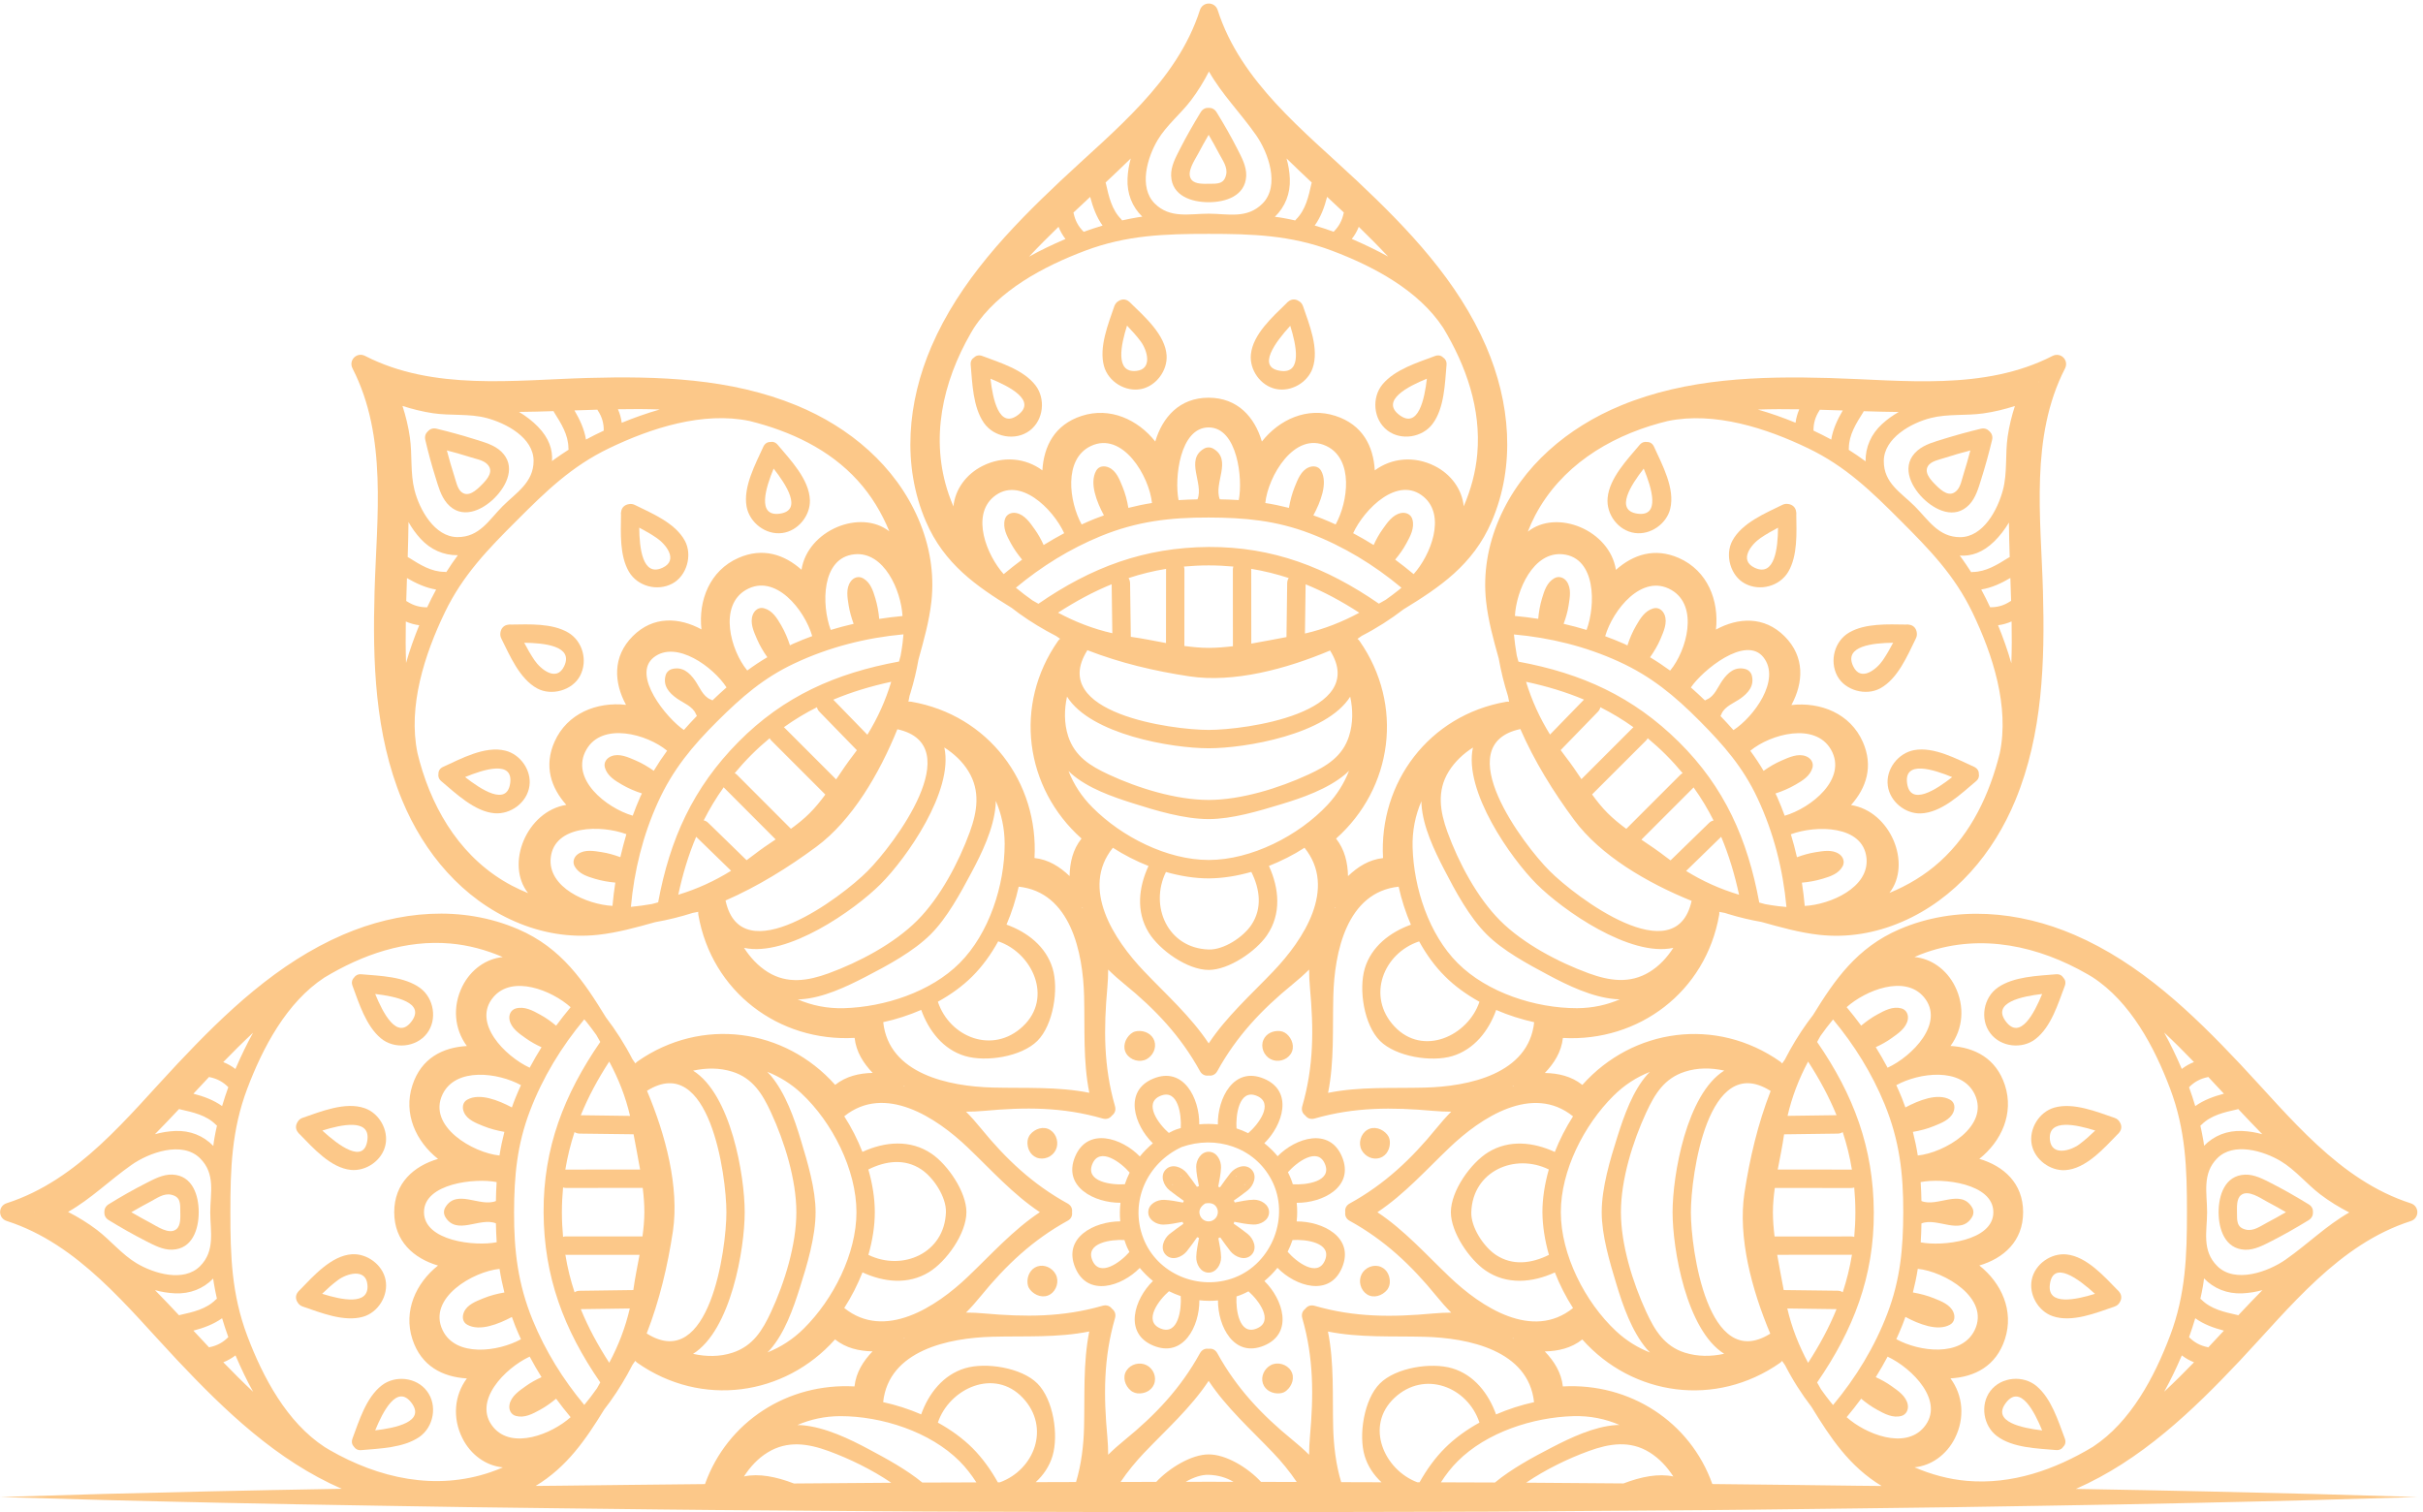 <svg width="141" height="88" viewBox="0 0 141 88" fill="none" xmlns="http://www.w3.org/2000/svg">
<g clip-path="url(#clip0_101_11747)">
<path d="M120.797 86.641C124.563 84.994 127.573 82.118 130.356 79.162C133.259 76.077 136.102 72.396 140.291 71.055C140.798 70.891 140.798 70.185 140.291 70.022C136.102 68.68 133.263 64.999 130.356 61.915C127.552 58.937 124.517 56.037 120.712 54.397C117.489 53.009 113.812 52.665 110.528 54.077C108.051 55.146 106.762 57.023 105.509 59.061C105.396 59.206 105.286 59.355 105.176 59.505C104.682 60.19 104.249 60.91 103.866 61.656C103.813 61.734 103.759 61.812 103.706 61.886C103.674 61.844 103.635 61.805 103.585 61.769C99.858 59.157 95.02 59.835 92.081 63.132C91.439 62.621 90.686 62.454 89.898 62.437C90.442 61.869 90.86 61.212 90.949 60.399C95.354 60.644 99.262 57.719 100.043 53.236C100.054 53.176 100.054 53.115 100.047 53.062C100.157 53.08 100.27 53.105 100.38 53.126C100.444 53.147 100.508 53.169 100.572 53.187C101.207 53.382 101.853 53.534 102.499 53.648C103.614 53.957 104.725 54.273 105.878 54.4C107.522 54.581 109.158 54.297 110.674 53.644C113.772 52.31 116.016 49.637 117.283 46.559C118.87 42.712 118.997 38.502 118.884 34.402C118.763 30.104 118.128 25.419 120.165 21.447C120.414 20.964 119.917 20.467 119.434 20.715C115.462 22.753 110.777 22.121 106.478 21.997C102.379 21.88 98.165 22.008 94.321 23.598C91.244 24.869 88.571 27.108 87.236 30.207C86.583 31.723 86.299 33.359 86.48 35.002C86.605 36.135 86.91 37.228 87.215 38.321C87.346 39.063 87.527 39.794 87.755 40.511C87.776 40.618 87.797 40.728 87.819 40.834C87.765 40.827 87.705 40.827 87.644 40.838C83.162 41.619 80.237 45.527 80.482 49.932C79.669 50.02 79.012 50.439 78.444 50.982C78.426 50.198 78.256 49.442 77.749 48.799C81.046 45.864 81.72 41.026 79.112 37.295C79.076 37.246 79.037 37.207 78.994 37.175C79.08 37.114 79.165 37.057 79.25 36.997C80.109 36.557 80.918 36.039 81.671 35.46C83.765 34.175 85.714 32.883 86.803 30.349C88.216 27.066 87.875 23.395 86.484 20.165C84.844 16.357 81.944 13.322 78.966 10.521C75.881 7.618 72.201 4.775 70.859 0.586C70.696 0.079 69.989 0.079 69.826 0.586C68.484 4.775 64.803 7.614 61.719 10.521C58.741 13.325 55.841 16.36 54.201 20.165C52.813 23.388 52.469 27.066 53.882 30.349C54.95 32.827 56.828 34.115 58.865 35.368C59.011 35.481 59.16 35.592 59.309 35.702C59.994 36.195 60.714 36.628 61.46 37.011C61.538 37.065 61.616 37.118 61.691 37.171C61.648 37.203 61.609 37.242 61.573 37.292C58.961 41.019 59.639 45.857 62.936 48.796C62.425 49.438 62.258 50.191 62.241 50.979C61.673 50.436 61.016 50.017 60.2 49.928C60.445 45.523 57.52 41.615 53.037 40.834C52.976 40.824 52.916 40.824 52.863 40.831C52.881 40.721 52.906 40.607 52.927 40.497C52.948 40.433 52.969 40.369 52.987 40.305C53.182 39.67 53.335 39.024 53.449 38.378C53.757 37.263 54.073 36.152 54.201 34.999C54.382 33.355 54.098 31.719 53.445 30.203C52.11 27.105 49.438 24.861 46.36 23.594C42.513 22.008 38.303 21.88 34.203 21.993C29.905 22.114 25.219 22.749 21.247 20.712C20.765 20.463 20.268 20.96 20.516 21.443C22.554 25.415 21.922 30.1 21.797 34.399C21.68 38.499 21.808 42.712 23.398 46.556C24.669 49.633 26.909 52.306 30.008 53.641C31.523 54.294 33.16 54.578 34.803 54.397C35.935 54.273 37.029 53.967 38.122 53.662C38.864 53.531 39.595 53.35 40.312 53.123C40.418 53.101 40.528 53.08 40.635 53.059C40.628 53.112 40.628 53.172 40.638 53.233C41.419 57.716 45.327 60.64 49.732 60.395C49.821 61.208 50.24 61.865 50.783 62.433C49.998 62.451 49.242 62.621 48.6 63.129C45.664 59.831 40.827 59.157 37.096 61.766C37.046 61.801 37.007 61.84 36.975 61.883C36.915 61.798 36.858 61.712 36.798 61.627C36.358 60.768 35.839 59.959 35.261 59.203C33.976 57.109 32.684 55.16 30.149 54.07C26.866 52.658 23.196 52.998 19.966 54.39C16.157 56.03 13.123 58.93 10.322 61.908C7.418 64.992 4.575 68.673 0.387 70.015C-0.121 70.178 -0.121 70.884 0.387 71.048C4.575 72.389 7.415 76.07 10.322 79.155C13.105 82.108 16.115 84.99 19.884 86.633C14.223 86.729 9.481 86.843 6.052 86.932C2.197 87.049 0 87.113 0 87.113C0 87.113 2.197 87.177 6.045 87.287C9.892 87.386 15.387 87.514 21.979 87.617C25.276 87.674 28.847 87.73 32.624 87.769C36.4 87.812 40.386 87.869 44.507 87.89C48.628 87.915 52.888 87.965 57.215 87.968C61.541 87.979 65.939 87.989 70.334 88C74.728 87.989 79.126 87.979 83.453 87.972C87.779 87.972 92.039 87.918 96.16 87.897C100.281 87.876 104.263 87.823 108.044 87.776C111.82 87.737 115.395 87.681 118.689 87.624C125.284 87.521 130.778 87.389 134.622 87.29C138.47 87.177 140.667 87.113 140.667 87.113C140.667 87.113 138.47 87.049 134.622 86.935C131.197 86.85 126.455 86.736 120.797 86.641ZM118.664 22.21C118.66 22.217 118.66 22.224 118.657 22.231C118.653 22.228 118.653 22.228 118.649 22.228C118.646 22.224 118.646 22.224 118.642 22.221C118.649 22.213 118.657 22.21 118.664 22.21ZM22.021 22.221C22.018 22.224 22.014 22.224 22.014 22.228C22.011 22.221 22.007 22.213 22.007 22.21C22.014 22.213 22.021 22.213 22.028 22.217C22.025 22.217 22.021 22.221 22.021 22.221ZM99.645 86.357C98.35 82.725 94.843 80.461 90.946 80.677C90.857 79.865 90.438 79.208 89.895 78.64C90.679 78.622 91.435 78.452 92.078 77.944C95.013 81.242 99.851 81.916 103.582 79.307C103.632 79.272 103.671 79.233 103.703 79.19C103.763 79.275 103.82 79.361 103.88 79.446C104.32 80.305 104.838 81.114 105.417 81.87C106.514 83.659 107.621 85.341 109.499 86.47C109.016 86.463 108.533 86.46 108.044 86.456C105.342 86.421 102.531 86.385 99.645 86.357ZM83.85 86.257C84.138 85.81 84.461 85.391 84.826 85.029C86.505 83.35 89.199 82.474 91.552 82.406C92.532 82.378 93.434 82.566 94.25 82.921C94.183 82.921 94.115 82.917 94.044 82.924C92.756 83.013 91.411 83.656 90.278 84.241C89.21 84.795 87.968 85.462 86.995 86.268C85.951 86.261 84.904 86.257 83.85 86.257ZM82.476 86.254C80.56 85.537 79.399 82.985 81.145 81.345C82.888 79.708 85.405 80.699 86.093 82.782C85.334 83.201 84.642 83.702 84.074 84.273C83.513 84.834 83.023 85.512 82.608 86.254C82.562 86.254 82.519 86.254 82.476 86.254ZM73.383 86.232C72.612 85.398 71.345 84.632 70.337 84.632C69.333 84.632 68.041 85.423 67.284 86.232C66.592 86.232 65.9 86.236 65.208 86.236C65.627 85.615 66.106 85.04 66.571 84.55C67.884 83.173 69.286 81.93 70.334 80.354C71.381 81.927 72.783 83.173 74.096 84.55C74.565 85.04 75.04 85.615 75.459 86.236C74.767 86.236 74.075 86.236 73.383 86.232ZM58.066 86.257C57.651 85.515 57.161 84.837 56.6 84.273C56.029 83.702 55.337 83.201 54.577 82.782C55.237 80.805 57.857 79.57 59.525 81.348C61.137 83.063 60.2 85.522 58.187 86.257C58.148 86.254 58.105 86.257 58.066 86.257ZM53.672 86.271C52.76 85.519 51.596 84.887 50.602 84.355C49.427 83.726 48.039 83.056 46.694 82.935C46.594 82.924 46.495 82.928 46.399 82.924C47.159 82.594 47.993 82.41 48.898 82.406C51.312 82.406 54.123 83.311 55.841 85.029C56.206 85.395 56.526 85.81 56.817 86.261C55.763 86.261 54.716 86.264 53.672 86.271ZM32.627 86.453C32.137 86.456 31.651 86.463 31.168 86.467C33 85.366 34.097 83.748 35.165 82.012C35.279 81.867 35.389 81.717 35.499 81.568C35.992 80.883 36.425 80.163 36.808 79.417C36.862 79.339 36.915 79.261 36.968 79.187C37 79.229 37.039 79.268 37.089 79.304C40.816 81.916 45.654 81.238 48.593 77.941C49.235 78.452 49.988 78.619 50.776 78.636C50.233 79.204 49.814 79.861 49.725 80.677C45.828 80.461 42.321 82.729 41.025 86.36C38.136 86.385 35.328 86.424 32.627 86.453ZM26.998 64.722C27.189 65.162 27.697 65.351 28.112 65.521C28.517 65.684 28.928 65.791 29.351 65.865C29.234 66.323 29.138 66.781 29.067 67.239C27.537 67.09 24.854 65.542 25.755 63.675C26.526 62.085 28.996 62.419 30.316 63.146C30.203 63.398 30.089 63.65 29.986 63.91C29.912 64.091 29.851 64.264 29.788 64.442C29.021 64.034 27.913 63.583 27.189 63.991C26.916 64.144 26.884 64.463 26.998 64.722ZM28.9 68.787C28.875 69.145 28.865 69.514 28.858 69.887C28.854 69.887 28.854 69.887 28.85 69.891C27.924 70.26 26.561 69.149 25.908 70.267C25.812 70.433 25.812 70.639 25.908 70.806C26.561 71.924 27.924 70.813 28.85 71.183C28.854 71.183 28.854 71.183 28.858 71.186C28.865 71.559 28.879 71.928 28.904 72.286C27.654 72.538 24.673 72.219 24.673 70.537C24.669 68.858 27.665 68.538 28.9 68.787ZM29.07 73.838C29.142 74.299 29.237 74.753 29.351 75.211C28.928 75.282 28.517 75.389 28.112 75.555C27.697 75.726 27.189 75.914 26.998 76.354C26.884 76.617 26.912 76.933 27.189 77.085C27.913 77.493 29.021 77.043 29.788 76.635C29.851 76.812 29.915 76.99 29.986 77.167C30.089 77.426 30.203 77.678 30.316 77.93C28.996 78.658 26.518 78.995 25.755 77.401C24.861 75.527 27.544 73.983 29.07 73.838ZM30.824 78.942C31.041 79.346 31.268 79.747 31.513 80.138C31.193 80.283 30.888 80.45 30.6 80.656C30.217 80.929 29.741 81.245 29.649 81.739C29.596 82.023 29.724 82.314 30.022 82.395C30.522 82.53 30.994 82.275 31.427 82.037C31.758 81.856 32.07 81.632 32.361 81.391C32.631 81.757 32.911 82.115 33.206 82.466C32.105 83.453 29.812 84.365 28.712 83.056C27.459 81.558 29.397 79.602 30.824 78.942ZM36.649 76.141C36.393 77.245 35.992 78.292 35.453 79.3C34.789 78.274 34.231 77.242 33.798 76.18C34.746 76.166 35.697 76.155 36.649 76.141ZM33.724 75.112C33.607 75.112 33.511 75.147 33.436 75.201C33.202 74.494 33.021 73.766 32.9 73.014C32.915 73.014 32.929 73.018 32.943 73.018C34.366 73.018 35.79 73.018 37.217 73.018C37.089 73.706 36.947 74.391 36.855 75.066V75.069C35.807 75.083 34.767 75.098 33.724 75.112ZM43.293 85.916C43.652 85.359 44.106 84.862 44.678 84.514C45.828 83.812 47.017 84 48.217 84.436C49.406 84.873 50.722 85.505 51.865 86.282C49.956 86.296 48.064 86.311 46.2 86.325C45.167 85.927 44.152 85.728 43.293 85.916ZM61.25 84.717C61.612 83.499 61.3 81.437 60.367 80.504C59.444 79.581 57.364 79.254 56.153 79.62C54.875 80.007 54.038 81.093 53.605 82.303C52.895 81.994 52.146 81.757 51.393 81.59C51.713 78.576 55.213 77.849 57.761 77.785C59.664 77.735 61.534 77.852 63.387 77.479C63.018 79.332 63.132 81.206 63.082 83.105C63.057 84.088 62.929 85.21 62.617 86.24C61.833 86.243 61.052 86.243 60.271 86.247C60.718 85.838 61.069 85.327 61.25 84.717ZM52.586 77.88C52.611 77.873 52.636 77.866 52.66 77.859C52.639 77.87 52.618 77.884 52.597 77.895C52.593 77.891 52.59 77.888 52.59 77.884C52.586 77.888 52.586 77.884 52.586 77.88ZM62.383 70.537C62.411 70.348 62.344 70.153 62.127 70.032C60.09 68.911 58.535 67.441 57.076 65.652C56.799 65.312 56.515 64.989 56.217 64.69C56.562 64.69 56.913 64.673 57.271 64.641C59.66 64.421 61.836 64.414 64.168 65.088C64.406 65.155 64.594 65.067 64.708 64.914C64.86 64.8 64.953 64.612 64.885 64.371C64.214 62.042 64.225 59.856 64.438 57.474C64.47 57.116 64.487 56.764 64.487 56.42C64.786 56.718 65.109 57.002 65.449 57.279C67.235 58.734 68.711 60.296 69.829 62.33C69.95 62.547 70.145 62.614 70.334 62.586C70.522 62.614 70.717 62.547 70.838 62.33C71.959 60.293 73.429 58.738 75.218 57.279C75.558 57.002 75.881 56.718 76.18 56.42C76.18 56.764 76.197 57.116 76.229 57.474C76.449 59.863 76.457 62.039 75.782 64.371C75.715 64.609 75.803 64.797 75.956 64.91C76.07 65.063 76.258 65.155 76.499 65.088C78.828 64.417 81.014 64.428 83.396 64.641C83.754 64.673 84.106 64.69 84.45 64.69C84.152 64.989 83.868 65.312 83.591 65.652C82.136 67.438 80.574 68.914 78.54 70.032C78.323 70.153 78.256 70.348 78.284 70.537C78.256 70.725 78.323 70.92 78.54 71.04C80.577 72.162 82.132 73.632 83.591 75.421C83.868 75.761 84.152 76.084 84.45 76.382C84.106 76.382 83.754 76.4 83.396 76.432C81.007 76.652 78.831 76.659 76.499 75.985C76.261 75.918 76.073 76.006 75.96 76.159C75.807 76.272 75.715 76.461 75.782 76.702C76.453 79.03 76.442 81.213 76.229 83.599C76.197 83.957 76.18 84.309 76.18 84.653C75.881 84.355 75.558 84.071 75.218 83.794C73.432 82.339 71.956 80.777 70.838 78.743C70.717 78.526 70.522 78.459 70.334 78.487C70.145 78.459 69.95 78.526 69.829 78.743C68.708 80.78 67.238 82.335 65.449 83.794C65.109 84.071 64.786 84.355 64.487 84.653C64.487 84.309 64.47 83.957 64.438 83.599C64.218 81.21 64.211 79.034 64.885 76.702C64.953 76.464 64.864 76.276 64.711 76.159C64.597 76.006 64.409 75.914 64.168 75.981C61.84 76.652 59.657 76.642 57.271 76.429C56.913 76.397 56.562 76.379 56.217 76.379C56.515 76.081 56.799 75.758 57.076 75.417C58.531 73.632 60.093 72.155 62.127 71.037C62.344 70.923 62.411 70.725 62.383 70.537ZM66.841 54.258C67.462 55.277 69.091 56.441 70.337 56.441C71.512 56.441 73.091 55.355 73.727 54.425C74.579 53.183 74.44 51.692 73.841 50.389C74.561 50.105 75.264 49.751 75.913 49.332C77.816 51.692 75.857 54.681 74.1 56.519C72.786 57.897 71.384 59.139 70.337 60.715C69.29 59.142 67.888 57.897 66.575 56.519C64.821 54.681 62.862 51.689 64.761 49.332C65.414 49.751 66.113 50.109 66.834 50.393C66.259 51.632 66.099 53.041 66.841 54.258ZM67.849 50.741C68.687 50.979 69.528 51.114 70.334 51.114C71.143 51.11 71.984 50.975 72.818 50.737C73.322 51.745 73.464 52.856 72.822 53.818C72.343 54.539 71.207 55.281 70.334 55.252C67.938 55.174 66.883 52.711 67.849 50.741ZM77.582 83.109C77.532 81.206 77.649 79.336 77.276 77.483C79.129 77.852 81.003 77.738 82.902 77.788C85.451 77.856 88.947 78.576 89.27 81.593C88.514 81.757 87.769 81.998 87.059 82.307C86.626 81.1 85.788 80.003 84.51 79.623C83.293 79.261 81.231 79.573 80.297 80.507C79.374 81.43 79.048 83.51 79.413 84.72C79.598 85.334 79.949 85.842 80.393 86.254C79.612 86.254 78.828 86.25 78.047 86.247C77.734 85.217 77.61 84.092 77.582 83.109ZM88.007 77.859C88.031 77.866 88.056 77.873 88.081 77.88C88.081 77.884 88.081 77.884 88.081 77.888C88.078 77.891 88.074 77.895 88.074 77.898C88.049 77.884 88.031 77.873 88.007 77.859ZM92.454 84.436C93.643 84.003 94.843 83.801 95.993 84.514C96.561 84.869 97.015 85.359 97.374 85.916C96.518 85.732 95.503 85.927 94.477 86.321C92.61 86.307 90.722 86.293 88.809 86.278C89.948 85.505 91.261 84.869 92.454 84.436ZM103.805 75.069C103.802 75.069 103.802 75.069 103.798 75.069C103.678 74.405 103.536 73.713 103.419 73.018C104.856 73.018 106.29 73.018 107.728 73.014C107.742 73.014 107.756 73.01 107.77 73.01C107.646 73.763 107.465 74.491 107.234 75.197C107.156 75.144 107.06 75.112 106.947 75.108C105.9 75.098 104.853 75.083 103.805 75.069ZM106.872 76.18C106.439 77.245 105.885 78.274 105.218 79.304C104.679 78.303 104.263 77.252 104.008 76.141C104.963 76.155 105.917 76.166 106.872 76.18ZM111.018 81.739C110.926 81.245 110.454 80.929 110.067 80.656C109.779 80.45 109.474 80.283 109.155 80.138C109.399 79.747 109.627 79.35 109.843 78.945C111.27 79.606 113.219 81.565 111.955 83.056C110.848 84.362 108.565 83.453 107.461 82.466C107.753 82.115 108.036 81.757 108.306 81.391C108.597 81.636 108.906 81.856 109.24 82.037C109.669 82.275 110.145 82.53 110.645 82.395C110.94 82.314 111.068 82.023 111.018 81.739ZM114.763 70.267C114.11 69.149 112.747 70.26 111.82 69.891C111.817 69.891 111.817 69.891 111.813 69.887C111.806 69.514 111.792 69.145 111.767 68.787C113.016 68.534 115.998 68.854 115.998 70.54C115.998 72.219 113.006 72.538 111.771 72.293C111.795 71.935 111.806 71.566 111.813 71.193C111.817 71.193 111.817 71.193 111.82 71.19C112.747 70.82 114.11 71.931 114.763 70.813C114.862 70.643 114.862 70.433 114.763 70.267ZM111.6 67.239C111.529 66.778 111.433 66.323 111.316 65.865C111.739 65.794 112.15 65.688 112.555 65.521C112.97 65.351 113.478 65.162 113.67 64.722C113.783 64.46 113.755 64.144 113.478 63.991C112.754 63.583 111.646 64.034 110.88 64.442C110.816 64.264 110.752 64.087 110.681 63.91C110.578 63.65 110.464 63.398 110.351 63.146C111.671 62.419 114.149 62.081 114.912 63.675C115.806 65.546 113.126 67.09 111.6 67.239ZM113.478 77.082C113.751 76.929 113.783 76.61 113.67 76.351C113.478 75.91 112.97 75.722 112.555 75.552C112.15 75.389 111.739 75.282 111.316 75.208C111.433 74.75 111.529 74.292 111.6 73.834C113.13 73.983 115.813 75.531 114.912 77.398C114.142 78.988 111.671 78.654 110.351 77.927C110.464 77.674 110.578 77.422 110.681 77.163C110.755 76.982 110.816 76.808 110.88 76.631C111.646 77.043 112.754 77.49 113.478 77.082ZM125.94 80.983C126.299 80.337 126.618 79.669 126.909 79.002C126.927 78.96 126.945 78.913 126.966 78.871C127.183 79.037 127.42 79.172 127.676 79.272C127.108 79.858 126.533 80.429 125.94 80.983ZM128.503 78.406C128.489 78.402 128.478 78.395 128.464 78.391C128.038 78.306 127.687 78.115 127.385 77.809C127.516 77.447 127.637 77.082 127.747 76.709C128.244 77.068 128.819 77.273 129.415 77.43C129.113 77.756 128.808 78.083 128.503 78.406ZM130.249 76.539C130.228 76.532 130.207 76.521 130.182 76.517C129.444 76.351 128.666 76.184 128.112 75.63C128.091 75.609 128.066 75.591 128.045 75.573C128.098 75.343 128.144 75.112 128.187 74.877C128.215 74.714 128.24 74.555 128.258 74.391C128.833 74.984 129.603 75.296 130.473 75.261C130.888 75.243 131.279 75.176 131.655 75.073C131.179 75.555 130.711 76.045 130.249 76.539ZM138.665 70.533C138.669 70.537 138.672 70.537 138.679 70.54C138.676 70.544 138.672 70.544 138.665 70.547C138.665 70.544 138.665 70.544 138.665 70.544C138.665 70.537 138.665 70.533 138.665 70.533ZM135.02 69.5C135.556 69.908 136.12 70.252 136.709 70.554C135.357 71.328 134.331 72.365 133.021 73.287C132.01 74.001 130.068 74.707 129.028 73.674C128.113 72.766 128.436 71.644 128.436 70.537C128.436 69.433 128.134 68.293 129.028 67.399C129.976 66.447 131.719 66.966 132.727 67.569C133.575 68.08 134.235 68.9 135.02 69.5ZM130.246 64.534C130.707 65.028 131.176 65.517 131.648 66C131.275 65.897 130.885 65.83 130.473 65.812C129.61 65.777 128.84 66.078 128.262 66.671C128.251 66.593 128.244 66.518 128.23 66.44C128.176 66.124 128.116 65.812 128.045 65.5C128.07 65.482 128.091 65.464 128.116 65.443C128.67 64.889 129.447 64.722 130.185 64.555C130.207 64.552 130.224 64.541 130.246 64.534ZM128.503 62.667C128.808 62.99 129.113 63.317 129.415 63.643C128.819 63.8 128.244 64.009 127.747 64.364C127.637 63.995 127.516 63.629 127.385 63.267C127.683 62.962 128.038 62.767 128.464 62.681C128.475 62.678 128.489 62.674 128.503 62.667ZM127.672 61.801C127.417 61.901 127.179 62.039 126.962 62.202C126.952 62.181 126.945 62.156 126.934 62.135C126.636 61.443 126.306 60.754 125.937 60.083C126.533 60.64 127.108 61.215 127.672 61.801ZM112.118 55.408C115.324 54.312 118.628 55.046 121.496 56.7C121.588 56.754 121.677 56.81 121.77 56.864C123.981 58.301 125.376 60.939 126.284 63.349C127.197 65.773 127.264 68.002 127.264 70.533C127.264 73.053 127.193 75.307 126.284 77.717C125.376 80.12 123.995 82.743 121.794 84.188C119.579 85.522 117.081 86.399 114.458 86.172C113.396 86.08 112.378 85.799 111.412 85.384C112.388 85.288 113.276 84.656 113.762 83.687C114.351 82.509 114.234 81.196 113.503 80.209C114.912 80.127 116.161 79.499 116.672 77.923C117.212 76.269 116.463 74.654 115.182 73.639C116.594 73.223 117.73 72.23 117.73 70.537C117.73 68.843 116.591 67.85 115.182 67.434C116.459 66.419 117.208 64.804 116.672 63.15C116.161 61.578 114.912 60.949 113.503 60.864C114.237 59.877 114.351 58.56 113.762 57.386C113.276 56.413 112.385 55.781 111.405 55.689C111.639 55.586 111.877 55.49 112.118 55.408ZM111.955 58.021C113.208 59.515 111.27 61.475 109.843 62.131C109.627 61.727 109.399 61.325 109.155 60.935C109.474 60.789 109.779 60.623 110.067 60.417C110.45 60.144 110.926 59.828 111.018 59.334C111.071 59.05 110.944 58.759 110.645 58.678C110.145 58.543 109.673 58.798 109.24 59.036C108.91 59.217 108.597 59.441 108.306 59.682C108.036 59.316 107.756 58.958 107.461 58.607C108.565 57.623 110.855 56.708 111.955 58.021ZM105.932 60.289C106.162 59.959 106.411 59.636 106.67 59.324C107.912 60.814 108.934 62.461 109.673 64.261C110.532 66.362 110.762 68.286 110.755 70.54C110.748 72.648 110.589 74.448 109.829 76.439C109.087 78.384 108.001 80.166 106.67 81.76C106.627 81.71 106.581 81.661 106.542 81.607C106.343 81.362 106.155 81.107 105.971 80.848C105.896 80.713 105.818 80.578 105.743 80.447C107.852 77.387 109.059 74.278 109.041 70.54C109.023 66.792 107.866 63.711 105.743 60.633C105.804 60.516 105.868 60.403 105.932 60.289ZM105.218 61.773C105.882 62.798 106.439 63.831 106.872 64.893C105.921 64.907 104.973 64.918 104.022 64.932C104.278 63.828 104.679 62.781 105.218 61.773ZM103.82 66.011V66.007C104.86 65.993 105.903 65.979 106.943 65.965C107.06 65.965 107.156 65.929 107.231 65.876C107.465 66.582 107.646 67.31 107.767 68.062C107.752 68.062 107.738 68.059 107.724 68.059C106.301 68.059 104.877 68.059 103.451 68.055C103.582 67.37 103.724 66.682 103.82 66.011ZM103.28 69.127C104.764 69.127 106.244 69.127 107.728 69.131C107.792 69.131 107.848 69.12 107.902 69.103C107.944 69.571 107.969 70.05 107.969 70.54C107.969 71.033 107.944 71.509 107.902 71.978C107.848 71.96 107.792 71.949 107.728 71.949C106.24 71.949 104.753 71.949 103.266 71.953C103.209 71.474 103.17 70.998 103.17 70.54C103.17 70.072 103.216 69.599 103.28 69.127ZM103.007 63.466C103.017 63.473 103.028 63.477 103.039 63.484C102.293 65.393 101.818 67.416 101.512 69.429C101.126 71.999 101.935 75.041 103.017 77.607C103.014 77.611 103.01 77.611 103.003 77.614C99.383 79.868 98.396 72.68 98.396 70.54C98.4 68.393 99.379 61.208 103.007 63.466ZM98.041 62.365C98.79 62.121 99.578 62.131 100.338 62.298C98.137 63.672 97.331 68.396 97.331 70.54C97.331 72.688 98.137 77.401 100.334 78.778C99.578 78.942 98.793 78.949 98.041 78.711C96.859 78.338 96.291 77.408 95.801 76.344C95.013 74.64 94.325 72.428 94.325 70.537C94.325 68.645 95.01 66.433 95.801 64.73C96.298 63.661 96.845 62.752 98.041 62.365ZM93.885 63.771C94.523 63.136 95.24 62.678 96.007 62.376C95.957 62.426 95.908 62.472 95.862 62.525C95.01 63.491 94.513 64.907 94.129 66.117C93.7 67.466 93.207 69.11 93.207 70.537C93.207 71.885 93.672 73.44 94.062 74.725C94.445 75.996 94.957 77.462 95.823 78.495C95.886 78.569 95.954 78.633 96.018 78.704C95.311 78.427 94.644 78.019 94.041 77.458C92.238 75.775 90.828 73.01 90.828 70.54C90.828 68.112 92.177 65.471 93.885 63.771ZM91.538 64.96C91.12 65.613 90.761 66.312 90.477 67.033C89.238 66.462 87.829 66.302 86.612 67.044C85.593 67.665 84.429 69.294 84.429 70.54C84.429 71.715 85.515 73.294 86.445 73.93C87.687 74.782 89.178 74.64 90.481 74.043C90.764 74.764 91.12 75.467 91.538 76.116C89.178 78.019 86.189 76.059 84.351 74.302C82.973 72.989 81.731 71.587 80.155 70.54C81.728 69.493 82.973 68.091 84.351 66.778C86.189 65.02 89.181 63.061 91.538 64.96ZM90.136 73.021C89.128 73.525 88.017 73.667 87.052 73.025C86.331 72.546 85.589 71.41 85.618 70.537C85.696 68.137 88.159 67.086 90.129 68.052C89.891 68.889 89.757 69.731 89.757 70.537C89.764 71.346 89.898 72.187 90.136 73.021ZM88.01 63.214C88.031 63.203 88.053 63.189 88.074 63.178C88.078 63.182 88.081 63.185 88.081 63.189C88.081 63.193 88.081 63.193 88.081 63.196C88.056 63.2 88.031 63.207 88.01 63.214ZM98.119 50.681C98.801 50.017 99.479 49.356 100.16 48.693C100.604 49.751 100.941 50.869 101.2 52.065C100.1 51.735 99.081 51.277 98.119 50.681ZM92.987 41.416C93.068 41.335 93.111 41.242 93.129 41.154C93.796 41.491 94.435 41.874 95.056 42.318C95.045 42.328 95.035 42.332 95.024 42.343C94.026 43.34 93.026 44.337 92.028 45.339C91.737 44.905 91.446 44.472 91.127 44.064C91.02 43.926 90.917 43.787 90.818 43.649C91.538 42.907 92.262 42.162 92.987 41.416ZM90.2 42.744C89.604 41.785 89.142 40.774 88.805 39.673C90.001 39.929 91.12 40.266 92.177 40.71C91.521 41.391 90.86 42.066 90.2 42.744ZM95.78 43.099C95.826 43.053 95.858 43.007 95.883 42.957C96.245 43.258 96.6 43.578 96.948 43.926C97.296 44.274 97.615 44.629 97.917 44.991C97.867 45.016 97.821 45.047 97.775 45.094C96.728 46.141 95.684 47.188 94.637 48.231C94.254 47.947 93.885 47.649 93.555 47.319C93.221 46.986 92.926 46.616 92.646 46.229C93.689 45.186 94.733 44.142 95.78 43.099ZM98.527 45.85C98.538 45.839 98.545 45.828 98.552 45.818C98.996 46.435 99.383 47.078 99.716 47.745C99.624 47.763 99.535 47.805 99.454 47.887C98.708 48.615 97.963 49.339 97.214 50.066C97.132 50.006 97.047 49.946 96.966 49.882C96.504 49.523 96.011 49.193 95.517 48.86C96.525 47.855 97.526 46.851 98.527 45.85ZM105.023 52.718C104.98 52.264 104.927 51.809 104.856 51.362C105.261 51.327 105.662 51.255 106.052 51.138C106.5 51.004 106.975 50.854 107.217 50.428C107.369 50.162 107.266 49.861 107.025 49.697C106.624 49.42 106.102 49.52 105.648 49.591C105.275 49.651 104.916 49.754 104.569 49.882C104.466 49.431 104.349 48.987 104.214 48.547C105.672 48.008 108.416 48.004 108.615 49.925C108.793 51.65 106.507 52.636 105.023 52.718ZM105.094 44.007C104.629 43.826 104.111 44.068 103.685 44.252C103.305 44.416 102.957 44.621 102.627 44.856C102.386 44.448 102.127 44.061 101.853 43.688C103.028 42.715 105.623 42.009 106.549 43.62C107.525 45.321 105.389 47.021 103.855 47.468C103.72 47.099 103.575 46.733 103.415 46.371C103.383 46.304 103.351 46.24 103.319 46.173C103.724 46.041 104.114 45.874 104.483 45.661C104.902 45.42 105.339 45.154 105.474 44.668C105.552 44.366 105.364 44.11 105.094 44.007ZM101.942 39.304C101.896 39.127 101.747 38.978 101.569 38.932C100.969 38.772 100.558 39.13 100.231 39.595C99.979 39.95 99.77 40.522 99.337 40.696C99.294 40.714 99.255 40.735 99.216 40.76C98.943 40.497 98.673 40.245 98.396 40.004C99.063 39.013 101.591 36.933 102.623 38.254C103.646 39.56 102.052 41.725 100.874 42.485C100.632 42.211 100.38 41.938 100.118 41.665C100.142 41.626 100.164 41.587 100.178 41.544C100.352 41.111 100.923 40.898 101.278 40.65C101.743 40.316 102.098 39.908 101.942 39.304ZM117.045 38.598C116.829 37.842 116.566 37.1 116.271 36.383C116.545 36.348 116.807 36.273 117.059 36.163C117.074 36.979 117.074 37.789 117.045 38.598ZM116.988 33.632C117.003 34.076 117.02 34.523 117.031 34.967C117.013 34.974 116.999 34.981 116.981 34.992C116.619 35.233 116.239 35.343 115.81 35.336C115.647 34.985 115.476 34.64 115.292 34.303C115.902 34.204 116.456 33.945 116.988 33.632ZM114.791 33.284C114.759 33.284 114.734 33.288 114.706 33.295C114.525 33.011 114.337 32.734 114.142 32.461C114.11 32.415 114.074 32.376 114.042 32.33C114.706 32.376 115.384 32.156 116.044 31.51C116.371 31.194 116.658 30.817 116.903 30.409C116.91 31.077 116.928 31.747 116.949 32.418C116.924 32.429 116.9 32.44 116.878 32.454C116.232 32.855 115.572 33.277 114.791 33.284ZM112.363 24.322C113.347 24.073 114.408 24.198 115.412 24.056C116.044 23.967 116.651 23.818 117.251 23.626C117.066 24.201 116.921 24.787 116.832 25.394C116.68 26.416 116.822 27.513 116.555 28.514C116.254 29.653 115.412 31.258 114.06 31.258C112.796 31.258 112.204 30.239 111.423 29.458C110.635 28.67 109.612 28.116 109.623 26.821C109.63 25.49 111.224 24.606 112.363 24.322ZM107.589 26.082C107.593 25.298 108.015 24.638 108.42 23.995C108.434 23.974 108.445 23.949 108.455 23.928C109.133 23.949 109.815 23.967 110.493 23.974C110.152 24.166 109.829 24.393 109.52 24.677C108.885 25.259 108.551 26.018 108.562 26.846C108.242 26.608 107.916 26.388 107.582 26.175C107.586 26.143 107.589 26.114 107.589 26.082ZM105.878 23.885C105.889 23.871 105.893 23.857 105.9 23.843C106.343 23.857 106.791 23.871 107.234 23.885C106.922 24.418 106.663 24.975 106.563 25.578C106.223 25.394 105.878 25.22 105.531 25.057C105.527 24.631 105.637 24.251 105.878 23.885ZM104.703 23.818C104.597 24.066 104.522 24.329 104.487 24.599C103.777 24.308 103.042 24.045 102.293 23.832C103.096 23.804 103.898 23.804 104.703 23.818ZM89.334 29.994C90.821 27.172 93.551 25.458 96.557 24.627C96.721 24.581 96.887 24.542 97.054 24.499C99.773 23.939 102.783 24.911 105.229 26.09C107.405 27.137 108.913 28.606 110.589 30.285C112.271 31.968 113.733 33.462 114.784 35.645C115.963 38.094 116.939 41.111 116.371 43.834C115.781 46.197 114.731 48.469 112.899 50.127C112.023 50.922 111.018 51.522 109.95 51.958C111.274 50.269 110.014 47.206 107.717 46.847C108.604 45.846 109.03 44.597 108.402 43.173C107.671 41.512 105.932 40.838 104.246 41.026C104.948 39.734 105.044 38.222 103.852 37.029C102.659 35.836 101.147 35.932 99.855 36.635C100.043 34.946 99.369 33.213 97.707 32.475C96.284 31.843 95.031 32.276 94.034 33.16C93.675 30.853 90.591 29.593 88.908 30.938C89.032 30.615 89.174 30.299 89.334 29.994ZM96.866 35.776C96.76 35.51 96.511 35.318 96.21 35.403C95.723 35.542 95.457 35.978 95.216 36.394C95.003 36.759 94.832 37.153 94.704 37.558C94.637 37.526 94.573 37.494 94.506 37.462C94.144 37.302 93.775 37.157 93.409 37.022C93.856 35.489 95.553 33.348 97.257 34.328C98.868 35.254 98.162 37.849 97.189 39.024C96.817 38.751 96.43 38.492 96.021 38.247C96.256 37.913 96.462 37.569 96.625 37.189C96.806 36.756 97.047 36.241 96.866 35.776ZM90.953 32.255C92.873 32.461 92.866 35.201 92.326 36.656C91.886 36.522 91.439 36.404 90.992 36.301C91.12 35.95 91.226 35.595 91.283 35.219C91.354 34.764 91.453 34.246 91.176 33.842C91.013 33.604 90.711 33.497 90.445 33.65C90.019 33.895 89.87 34.367 89.735 34.814C89.618 35.205 89.547 35.606 89.512 36.01C89.061 35.939 88.61 35.886 88.156 35.843C88.237 34.36 89.224 32.07 90.953 32.255ZM94.19 38.492C96.089 39.354 97.463 40.497 98.914 41.959C100.302 43.358 101.427 44.639 102.276 46.453C103.213 48.451 103.756 50.585 103.958 52.778C103.795 52.764 103.632 52.746 103.468 52.729C103.213 52.697 102.961 52.658 102.709 52.611C102.599 52.58 102.485 52.547 102.375 52.519C101.701 48.849 100.359 45.807 97.7 43.177C95.035 40.539 92.053 39.184 88.362 38.502C88.33 38.385 88.298 38.268 88.266 38.151C88.195 37.742 88.138 37.331 88.099 36.919C90.204 37.107 92.259 37.611 94.19 38.492ZM88.443 42.431C88.454 42.428 88.461 42.424 88.472 42.421C89.291 44.298 90.388 46.07 91.599 47.706C93.136 49.786 95.847 51.373 98.439 52.423C97.516 56.597 91.705 52.21 90.179 50.684C88.66 49.172 84.276 43.354 88.443 42.431ZM84.311 44.881C84.666 44.313 85.156 43.858 85.714 43.5C85.163 46.023 87.914 49.939 89.423 51.447C90.931 52.956 94.847 55.71 97.374 55.156C97.015 55.714 96.561 56.211 95.989 56.559C94.839 57.261 93.65 57.073 92.451 56.637C90.686 55.991 88.635 54.911 87.297 53.57C85.955 52.228 84.876 50.184 84.23 48.416C83.8 47.227 83.598 46.027 84.311 44.881ZM82.718 46.62C82.718 46.687 82.714 46.755 82.721 46.826C82.81 48.114 83.453 49.459 84.038 50.592C84.688 51.848 85.497 53.357 86.505 54.365C87.46 55.32 88.883 56.086 90.065 56.718C91.24 57.346 92.628 58.017 93.973 58.138C94.073 58.149 94.172 58.145 94.268 58.149C93.508 58.479 92.674 58.663 91.769 58.667C89.355 58.67 86.544 57.762 84.826 56.044C83.147 54.365 82.271 51.671 82.203 49.318C82.175 48.341 82.363 47.436 82.718 46.62ZM86.093 58.294C85.433 60.271 82.814 61.507 81.145 59.728C79.509 57.985 80.499 55.469 82.583 54.78C83.002 55.54 83.502 56.232 84.074 56.8C84.642 57.375 85.334 57.872 86.093 58.294ZM81.39 51.596C81.557 52.352 81.795 53.098 82.104 53.808C80.897 54.241 79.8 55.078 79.42 56.356C79.058 57.574 79.371 59.636 80.304 60.569C81.227 61.492 83.307 61.819 84.517 61.453C85.795 61.066 86.633 59.98 87.066 58.77C87.776 59.079 88.525 59.316 89.277 59.483C88.958 62.497 85.458 63.224 82.909 63.288C81.007 63.338 79.136 63.221 77.284 63.594C77.653 61.741 77.539 59.867 77.589 57.968C77.649 55.416 78.37 51.919 81.39 51.596ZM77.656 52.863C77.663 52.839 77.67 52.814 77.677 52.789C77.681 52.789 77.681 52.789 77.685 52.789C77.688 52.792 77.692 52.796 77.695 52.796C77.681 52.821 77.67 52.842 77.656 52.863ZM75.938 36.866C75.952 35.911 75.963 34.956 75.977 34.001C77.042 34.434 78.072 34.988 79.101 35.655C78.1 36.195 77.046 36.61 75.938 36.866ZM69.223 39.358C71.792 39.745 74.834 38.935 77.401 37.853C77.404 37.856 77.404 37.863 77.408 37.867C79.662 41.487 72.474 42.474 70.334 42.474C68.19 42.474 61.005 41.494 63.259 37.867C63.267 37.856 63.27 37.846 63.277 37.835C65.187 38.58 67.21 39.056 69.223 39.358ZM65.673 33.639C66.379 33.405 67.107 33.224 67.859 33.103C67.859 33.117 67.856 33.132 67.856 33.146C67.856 34.569 67.856 35.993 67.852 37.419C67.164 37.292 66.479 37.15 65.808 37.057H65.804C65.79 36.017 65.776 34.974 65.762 33.934C65.758 33.81 65.723 33.717 65.673 33.639ZM71.746 37.604C71.267 37.661 70.791 37.7 70.334 37.7C69.869 37.7 69.397 37.654 68.921 37.59C68.921 36.106 68.921 34.626 68.924 33.142C68.924 33.078 68.914 33.022 68.896 32.968C69.365 32.926 69.844 32.901 70.334 32.901C70.827 32.901 71.303 32.926 71.771 32.968C71.753 33.022 71.743 33.078 71.743 33.142C71.746 34.63 71.746 36.117 71.746 37.604ZM74.866 37.072C74.203 37.192 73.51 37.334 72.815 37.452C72.815 36.017 72.815 34.58 72.811 33.142C72.811 33.128 72.808 33.114 72.808 33.1C73.56 33.224 74.288 33.405 74.994 33.636C74.941 33.714 74.909 33.81 74.905 33.923C74.891 34.97 74.877 36.014 74.863 37.061C74.866 37.068 74.866 37.068 74.866 37.072ZM82.263 33.409C81.912 33.117 81.554 32.834 81.188 32.564C81.433 32.273 81.653 31.964 81.834 31.63C82.072 31.201 82.327 30.725 82.192 30.225C82.111 29.93 81.82 29.799 81.536 29.852C81.042 29.944 80.727 30.416 80.453 30.803C80.247 31.091 80.081 31.396 79.935 31.715C79.544 31.471 79.147 31.243 78.742 31.027C79.403 29.6 81.362 27.651 82.853 28.915C84.159 30.022 83.25 32.308 82.263 33.409ZM79.069 13.198C79.651 13.762 80.222 14.337 80.776 14.93C80.13 14.571 79.463 14.252 78.796 13.961C78.753 13.943 78.707 13.925 78.664 13.904C78.835 13.691 78.969 13.453 79.069 13.198ZM77.227 11.455C77.553 11.76 77.876 12.062 78.203 12.367C78.199 12.381 78.192 12.392 78.189 12.406C78.103 12.832 77.912 13.184 77.606 13.485C77.245 13.354 76.879 13.233 76.506 13.123C76.865 12.626 77.074 12.051 77.227 11.455ZM74.866 9.219C75.349 9.691 75.839 10.159 76.336 10.624C76.329 10.646 76.318 10.667 76.314 10.692C76.148 11.43 75.981 12.207 75.427 12.761C75.406 12.782 75.388 12.807 75.37 12.829C75.14 12.775 74.909 12.729 74.675 12.687C74.511 12.658 74.352 12.633 74.188 12.616C74.781 12.04 75.094 11.27 75.058 10.401C75.04 9.985 74.973 9.591 74.866 9.219ZM70.334 2.194C70.337 2.198 70.337 2.201 70.341 2.208C70.337 2.208 70.337 2.208 70.334 2.208C70.33 2.208 70.33 2.208 70.326 2.208C70.33 2.201 70.334 2.198 70.334 2.194ZM67.37 8.143C67.877 7.295 68.697 6.635 69.297 5.85C69.705 5.314 70.05 4.75 70.351 4.161C71.125 5.513 72.162 6.539 73.084 7.849C73.798 8.86 74.504 10.802 73.471 11.842C72.563 12.758 71.441 12.434 70.334 12.434C69.23 12.434 68.09 12.736 67.196 11.842C66.248 10.894 66.766 9.155 67.37 8.143ZM65.801 9.222C65.698 9.595 65.63 9.985 65.613 10.397C65.577 11.26 65.879 12.03 66.472 12.608C66.394 12.619 66.319 12.626 66.241 12.64C65.925 12.694 65.613 12.754 65.3 12.825C65.283 12.8 65.265 12.779 65.244 12.754C64.69 12.2 64.523 11.423 64.356 10.685C64.349 10.66 64.342 10.642 64.335 10.621C64.825 10.163 65.318 9.694 65.801 9.222ZM63.44 11.458C63.597 12.055 63.806 12.63 64.161 13.127C63.792 13.237 63.426 13.357 63.064 13.489C62.759 13.191 62.564 12.836 62.478 12.41C62.475 12.396 62.468 12.385 62.464 12.371C62.791 12.065 63.114 11.76 63.44 11.458ZM61.598 13.198C61.698 13.453 61.836 13.691 62.003 13.908C61.982 13.918 61.957 13.925 61.935 13.936C61.243 14.234 60.555 14.561 59.884 14.933C60.438 14.341 61.013 13.766 61.598 13.198ZM55.482 29.469C55.383 29.234 55.287 28.997 55.206 28.755C54.109 25.55 54.843 22.245 56.498 19.377C56.551 19.285 56.608 19.196 56.661 19.104C58.098 16.893 60.736 15.498 63.146 14.589C65.57 13.677 67.799 13.609 70.33 13.609C72.85 13.609 75.104 13.68 77.514 14.589C79.917 15.498 82.54 16.878 83.985 19.079C85.32 21.294 86.196 23.793 85.966 26.416C85.873 27.477 85.593 28.496 85.178 29.462C85.082 28.485 84.45 27.598 83.481 27.112C82.302 26.523 80.989 26.64 80.002 27.371C79.921 25.962 79.293 24.712 77.716 24.201C76.062 23.662 74.447 24.411 73.432 25.692C73.017 24.279 72.023 23.143 70.33 23.143C68.637 23.143 67.643 24.283 67.228 25.692C66.213 24.414 64.597 23.665 62.944 24.201C61.371 24.712 60.743 25.962 60.658 27.371C59.671 26.636 58.354 26.523 57.179 27.112C56.21 27.598 55.578 28.489 55.482 29.469ZM76.879 27.392C76.726 27.119 76.407 27.087 76.148 27.201C75.707 27.392 75.519 27.9 75.349 28.315C75.186 28.72 75.079 29.131 75.005 29.554C74.547 29.437 74.089 29.341 73.631 29.27C73.78 27.74 75.328 25.057 77.195 25.958C78.785 26.728 78.451 29.199 77.724 30.519C77.472 30.406 77.22 30.292 76.96 30.189C76.779 30.115 76.606 30.054 76.428 29.99C76.84 29.224 77.287 28.12 76.879 27.392ZM70.603 26.107C70.436 26.011 70.231 26.011 70.064 26.107C68.946 26.76 70.057 28.123 69.688 29.05C69.688 29.053 69.688 29.053 69.684 29.057C69.311 29.064 68.942 29.078 68.584 29.103C68.332 27.854 68.651 24.872 70.334 24.872C72.013 24.872 72.332 27.864 72.087 29.099C71.728 29.075 71.359 29.064 70.987 29.057C70.987 29.053 70.987 29.053 70.983 29.05C70.61 28.123 71.725 26.76 70.603 26.107ZM64.239 29.99C64.062 30.054 63.884 30.118 63.707 30.189C63.447 30.292 63.196 30.406 62.944 30.519C62.216 29.199 61.879 26.721 63.472 25.958C65.343 25.064 66.887 27.744 67.036 29.27C66.575 29.341 66.12 29.437 65.662 29.554C65.591 29.131 65.485 28.72 65.318 28.315C65.148 27.9 64.96 27.392 64.519 27.201C64.257 27.087 63.941 27.115 63.788 27.392C63.38 28.12 63.831 29.224 64.239 29.99ZM58.407 33.409C57.42 32.308 56.508 30.015 57.818 28.915C59.312 27.662 61.272 29.6 61.928 31.027C61.524 31.243 61.123 31.471 60.732 31.715C60.587 31.396 60.42 31.091 60.214 30.803C59.941 30.42 59.625 29.944 59.131 29.852C58.847 29.799 58.556 29.927 58.475 30.225C58.34 30.725 58.595 31.197 58.833 31.63C59.014 31.96 59.238 32.273 59.479 32.564C59.114 32.834 58.759 33.117 58.407 33.409ZM60.427 35.134C60.313 35.07 60.2 35.006 60.083 34.938C59.752 34.708 59.429 34.459 59.117 34.2C60.608 32.958 62.255 31.936 64.055 31.197C66.156 30.338 68.08 30.108 70.334 30.115C72.442 30.122 74.242 30.282 76.233 31.041C78.178 31.783 79.96 32.869 81.554 34.2C81.504 34.243 81.454 34.289 81.401 34.328C81.156 34.527 80.9 34.715 80.641 34.899C80.507 34.974 80.372 35.052 80.24 35.127C77.181 33.018 74.071 31.811 70.334 31.829C66.585 31.854 63.504 33.011 60.427 35.134ZM61.57 35.652C62.596 34.988 63.629 34.431 64.69 33.998C64.704 34.949 64.715 35.897 64.729 36.848C63.625 36.596 62.578 36.195 61.57 35.652ZM62.092 40.536C63.465 42.737 68.19 43.542 70.334 43.542C72.481 43.542 77.195 42.737 78.572 40.539C78.735 41.296 78.742 42.08 78.504 42.833C78.132 44.014 77.202 44.582 76.137 45.072C74.433 45.86 72.222 46.549 70.33 46.549C68.438 46.549 66.227 45.864 64.523 45.072C63.455 44.575 62.546 44.025 62.156 42.833C61.918 42.08 61.928 41.292 62.092 40.536ZM62.177 44.863C62.227 44.913 62.273 44.962 62.326 45.008C63.291 45.86 64.708 46.357 65.918 46.74C67.267 47.17 68.91 47.663 70.337 47.663C71.686 47.663 73.241 47.198 74.525 46.808C75.796 46.425 77.262 45.913 78.295 45.047C78.37 44.983 78.433 44.916 78.504 44.852C78.228 45.559 77.82 46.226 77.259 46.829C75.576 48.632 72.811 50.042 70.341 50.042C67.916 50.042 65.275 48.696 63.575 46.986C62.936 46.35 62.478 45.63 62.177 44.863ZM63.011 52.863C63 52.842 62.986 52.821 62.975 52.8C62.979 52.796 62.983 52.792 62.986 52.792C62.99 52.792 62.99 52.792 62.993 52.792C62.997 52.814 63.004 52.839 63.011 52.863ZM59.28 51.596C62.294 51.916 63.022 55.416 63.086 57.964C63.135 59.867 63.018 61.737 63.391 63.59C61.538 63.221 59.664 63.334 57.765 63.285C55.216 63.217 51.72 62.497 51.397 59.48C52.153 59.316 52.898 59.075 53.608 58.766C54.041 59.973 54.879 61.07 56.157 61.45C57.374 61.812 59.437 61.499 60.37 60.566C61.293 59.643 61.62 57.563 61.254 56.353C60.867 55.075 59.781 54.237 58.571 53.804C58.872 53.101 59.114 52.352 59.28 51.596ZM52.66 63.214C52.636 63.207 52.611 63.2 52.586 63.193C52.586 63.189 52.586 63.189 52.586 63.185C52.59 63.182 52.593 63.178 52.593 63.175C52.618 63.189 52.639 63.203 52.66 63.214ZM54.577 58.291C55.337 57.872 56.029 57.371 56.597 56.8C57.168 56.228 57.669 55.536 58.088 54.777C60.065 55.437 61.3 58.056 59.522 59.725C57.782 61.364 55.266 60.371 54.577 58.291ZM49.384 35.222C49.445 35.595 49.548 35.954 49.675 36.301C49.228 36.404 48.781 36.522 48.341 36.656C47.798 35.197 47.794 32.454 49.718 32.255C51.447 32.078 52.437 34.363 52.519 35.847C52.064 35.89 51.61 35.943 51.163 36.014C51.127 35.609 51.056 35.208 50.939 34.818C50.804 34.37 50.655 33.895 50.229 33.654C49.963 33.501 49.661 33.604 49.498 33.845C49.214 34.246 49.313 34.768 49.384 35.222ZM38.395 23.828C37.639 24.045 36.897 24.308 36.18 24.602C36.145 24.329 36.07 24.066 35.96 23.814C36.776 23.797 37.586 23.8 38.395 23.828ZM34.764 23.839C34.771 23.857 34.778 23.871 34.789 23.889C35.03 24.251 35.14 24.631 35.133 25.06C34.782 25.223 34.437 25.394 34.1 25.578C34.001 24.971 33.742 24.418 33.429 23.882C33.873 23.867 34.32 23.85 34.764 23.839ZM32.212 23.924C32.222 23.949 32.233 23.974 32.247 23.995C32.652 24.638 33.074 25.298 33.078 26.082C33.078 26.114 33.081 26.139 33.089 26.168C32.805 26.349 32.528 26.537 32.254 26.732C32.208 26.764 32.169 26.799 32.123 26.831C32.169 26.168 31.949 25.49 31.303 24.829C30.987 24.503 30.611 24.215 30.203 23.97C30.874 23.963 31.541 23.946 32.212 23.924ZM25.187 24.045C26.21 24.198 27.306 24.059 28.307 24.322C29.447 24.623 31.051 25.465 31.051 26.817C31.051 28.081 30.032 28.674 29.252 29.454C28.463 30.242 27.91 31.265 26.614 31.254C25.287 31.243 24.406 29.65 24.119 28.51C23.87 27.527 23.995 26.466 23.853 25.461C23.764 24.829 23.615 24.222 23.423 23.623C23.998 23.807 24.58 23.953 25.187 24.045ZM23.792 32.45C23.767 32.436 23.746 32.425 23.725 32.415C23.746 31.737 23.764 31.055 23.771 30.377C23.963 30.718 24.19 31.041 24.474 31.35C25.056 31.985 25.816 32.319 26.643 32.308C26.405 32.628 26.185 32.954 25.972 33.288C25.943 33.284 25.911 33.277 25.88 33.277C25.095 33.277 24.435 32.855 23.792 32.45ZM25.379 34.307C25.194 34.644 25.02 34.992 24.857 35.34C24.428 35.343 24.048 35.233 23.682 34.995C23.668 34.985 23.654 34.981 23.64 34.974C23.654 34.53 23.668 34.083 23.682 33.639C24.218 33.948 24.772 34.207 25.379 34.307ZM23.615 36.166C23.863 36.273 24.126 36.348 24.396 36.383C24.105 37.093 23.842 37.828 23.629 38.577C23.601 37.775 23.601 36.972 23.615 36.166ZM30.732 51.972C30.412 51.841 30.096 51.699 29.788 51.536C26.966 50.049 25.251 47.319 24.421 44.313C24.375 44.149 24.335 43.983 24.293 43.816C23.732 41.097 24.705 38.087 25.883 35.641C26.93 33.465 28.4 31.957 30.079 30.282C31.761 28.599 33.255 27.137 35.438 26.086C37.888 24.907 40.905 23.931 43.627 24.499C45.991 25.088 48.263 26.139 49.92 27.971C50.715 28.848 51.315 29.852 51.752 30.92C50.062 29.596 46.999 30.857 46.641 33.153C45.64 32.266 44.39 31.84 42.967 32.468C41.306 33.199 40.631 34.938 40.819 36.624C39.527 35.922 38.015 35.826 36.823 37.018C35.63 38.211 35.726 39.723 36.429 41.015C34.739 40.827 33.007 41.502 32.269 43.163C31.637 44.586 32.07 45.839 32.954 46.836C30.646 47.206 29.39 50.286 30.732 51.972ZM44.049 37.185C44.213 37.565 44.419 37.913 44.653 38.243C44.245 38.484 43.858 38.743 43.485 39.017C42.513 37.842 41.806 35.247 43.418 34.321C45.118 33.345 46.818 35.481 47.265 37.015C46.896 37.15 46.531 37.295 46.169 37.455C46.101 37.487 46.037 37.519 45.97 37.551C45.838 37.146 45.672 36.756 45.459 36.387C45.217 35.968 44.951 35.531 44.465 35.396C44.167 35.311 43.911 35.503 43.808 35.769C43.623 36.241 43.865 36.759 44.049 37.185ZM39.389 40.642C39.744 40.895 40.315 41.104 40.489 41.537C40.507 41.58 40.528 41.619 40.553 41.658C40.291 41.931 40.038 42.201 39.797 42.478C38.807 41.81 36.727 39.283 38.047 38.25C39.353 37.228 41.519 38.822 42.278 40C42.005 40.241 41.732 40.493 41.458 40.756C41.419 40.731 41.38 40.71 41.338 40.696C40.905 40.522 40.692 39.95 40.443 39.595C40.117 39.13 39.705 38.775 39.105 38.932C38.928 38.978 38.778 39.127 38.732 39.304C38.569 39.904 38.928 40.316 39.389 40.642ZM35.2 44.664C35.339 45.15 35.776 45.417 36.191 45.658C36.556 45.871 36.95 46.041 37.355 46.169C37.323 46.236 37.291 46.3 37.259 46.368C37.099 46.73 36.954 47.099 36.819 47.465C35.282 47.017 33.145 45.321 34.125 43.617C35.051 42.005 37.646 42.712 38.821 43.684C38.548 44.057 38.289 44.444 38.044 44.852C37.71 44.618 37.366 44.412 36.986 44.249C36.556 44.064 36.042 43.823 35.577 44.004C35.307 44.11 35.115 44.362 35.2 44.664ZM36.099 49.878C35.747 49.751 35.392 49.644 35.016 49.587C34.562 49.516 34.043 49.417 33.639 49.694C33.401 49.857 33.294 50.159 33.447 50.425C33.692 50.851 34.164 51 34.611 51.135C35.002 51.252 35.403 51.323 35.807 51.358C35.736 51.806 35.683 52.26 35.641 52.714C34.153 52.633 31.864 51.642 32.048 49.914C32.254 47.993 34.995 48.001 36.45 48.54C36.322 48.984 36.202 49.431 36.099 49.878ZM37.944 52.604C37.536 52.675 37.124 52.732 36.713 52.771C36.904 50.666 37.412 48.608 38.289 46.68C39.151 44.781 40.294 43.408 41.756 41.956C43.155 40.564 44.436 39.443 46.25 38.594C48.248 37.657 50.382 37.114 52.575 36.912C52.561 37.075 52.543 37.239 52.526 37.402C52.494 37.657 52.455 37.909 52.408 38.161C52.377 38.271 52.345 38.385 52.316 38.495C48.646 39.169 45.604 40.511 42.974 43.17C40.337 45.835 38.981 48.817 38.299 52.508C38.178 52.54 38.061 52.572 37.944 52.604ZM42.896 45.094C42.85 45.047 42.804 45.016 42.754 44.991C43.056 44.629 43.375 44.274 43.723 43.926C44.071 43.578 44.426 43.258 44.788 42.957C44.813 43.007 44.844 43.053 44.891 43.099C45.938 44.146 46.985 45.189 48.028 46.236C47.745 46.62 47.446 46.989 47.116 47.319C46.783 47.653 46.413 47.947 46.026 48.228C44.983 47.181 43.939 46.137 42.896 45.094ZM45.136 48.845C44.703 49.136 44.27 49.428 43.861 49.747C43.723 49.853 43.584 49.956 43.446 50.056C42.701 49.332 41.955 48.608 41.213 47.88C41.132 47.798 41.039 47.756 40.951 47.738C41.288 47.071 41.671 46.432 42.115 45.811C42.126 45.821 42.129 45.832 42.14 45.843C43.137 46.847 44.138 47.848 45.136 48.845ZM45.647 42.343C45.636 42.332 45.625 42.325 45.615 42.318C46.232 41.874 46.875 41.487 47.542 41.154C47.56 41.246 47.602 41.335 47.684 41.416C48.412 42.162 49.136 42.907 49.864 43.656C49.803 43.738 49.743 43.823 49.679 43.904C49.321 44.366 48.99 44.859 48.657 45.353C47.652 44.348 46.648 43.344 45.647 42.343ZM48.49 40.714C49.548 40.27 50.666 39.933 51.862 39.673C51.532 40.77 51.07 41.792 50.474 42.754C49.814 42.073 49.154 41.391 48.49 40.714ZM39.471 52.065C39.726 50.869 40.063 49.751 40.511 48.693C41.188 49.353 41.867 50.013 42.544 50.67C41.583 51.266 40.571 51.731 39.471 52.065ZM42.228 52.43C42.225 52.42 42.221 52.413 42.218 52.402C44.096 51.582 45.867 50.485 47.503 49.275C49.583 47.738 51.17 45.026 52.22 42.435C56.395 43.358 52.007 49.168 50.481 50.695C48.969 52.21 43.151 56.597 42.228 52.43ZM43.297 55.156C45.821 55.707 49.736 52.956 51.244 51.447C52.753 49.939 55.507 46.023 54.953 43.496C55.511 43.855 56.008 44.309 56.356 44.881C57.058 46.031 56.87 47.22 56.434 48.419C55.788 50.184 54.709 52.235 53.367 53.573C52.025 54.915 49.981 55.994 48.213 56.64C47.02 57.073 45.824 57.276 44.674 56.562C44.11 56.207 43.655 55.714 43.297 55.156ZM49.115 58.667C48.135 58.695 47.233 58.507 46.417 58.152C46.484 58.152 46.552 58.156 46.623 58.149C47.911 58.06 49.257 57.417 50.389 56.832C51.645 56.182 53.154 55.373 54.162 54.365C55.117 53.41 55.883 51.987 56.515 50.805C57.144 49.63 57.814 48.242 57.935 46.897C57.946 46.797 57.942 46.698 57.946 46.602C58.276 47.362 58.46 48.196 58.464 49.101C58.464 51.515 57.559 54.326 55.841 56.044C54.166 57.723 51.468 58.599 49.115 58.667ZM56.316 66.774C57.694 68.087 58.936 69.489 60.512 70.537C58.94 71.584 57.694 72.986 56.316 74.299C54.478 76.052 51.486 78.012 49.129 76.113C49.548 75.46 49.906 74.76 50.19 74.04C51.429 74.611 52.838 74.771 54.056 74.029C55.074 73.408 56.238 71.779 56.238 70.533C56.238 69.358 55.152 67.778 54.222 67.143C52.98 66.291 51.489 66.43 50.187 67.029C49.903 66.309 49.548 65.606 49.129 64.957C51.486 63.058 54.478 65.017 56.316 66.774ZM50.531 68.052C51.539 67.548 52.65 67.406 53.612 68.048C54.332 68.527 55.074 69.663 55.046 70.537C54.968 72.936 52.504 73.987 50.534 73.021C50.772 72.183 50.907 71.342 50.907 70.537C50.907 69.731 50.772 68.886 50.531 68.052ZM46.63 63.618C48.433 65.301 49.839 68.066 49.839 70.537C49.839 72.961 48.493 75.602 46.783 77.302C46.144 77.937 45.427 78.395 44.66 78.697C44.71 78.647 44.759 78.601 44.806 78.548C45.657 77.582 46.154 76.166 46.538 74.956C46.967 73.607 47.461 71.963 47.461 70.537C47.461 69.188 46.995 67.633 46.605 66.348C46.222 65.077 45.711 63.611 44.844 62.578C44.781 62.504 44.713 62.44 44.649 62.369C45.359 62.65 46.03 63.058 46.63 63.618ZM42.626 62.365C43.808 62.738 44.376 63.668 44.866 64.733C45.654 66.437 46.342 68.648 46.342 70.54C46.342 72.432 45.657 74.643 44.866 76.347C44.369 77.415 43.819 78.324 42.626 78.715C41.877 78.96 41.089 78.949 40.33 78.782C42.53 77.408 43.336 72.684 43.336 70.54C43.336 68.393 42.53 63.675 40.333 62.302C41.093 62.135 41.877 62.128 42.626 62.365ZM37.65 63.473C37.653 63.469 37.657 63.469 37.664 63.466C41.284 61.212 42.271 68.4 42.271 70.54C42.271 72.684 41.291 79.868 37.664 77.614C37.653 77.607 37.643 77.603 37.632 77.596C38.377 75.687 38.853 73.664 39.158 71.651C39.538 69.081 38.732 66.036 37.65 63.473ZM37.497 70.537C37.497 71.001 37.451 71.474 37.387 71.949C35.903 71.949 34.423 71.949 32.94 71.946C32.876 71.946 32.819 71.956 32.766 71.974C32.723 71.505 32.698 71.026 32.698 70.537C32.698 70.047 32.723 69.567 32.766 69.099C32.819 69.117 32.876 69.127 32.94 69.127C34.427 69.127 35.914 69.127 37.401 69.124C37.462 69.606 37.497 70.079 37.497 70.537ZM36.862 66.004C36.865 66.004 36.865 66.004 36.869 66.004C36.989 66.668 37.131 67.36 37.249 68.055C35.811 68.055 34.377 68.055 32.94 68.059C32.925 68.059 32.911 68.062 32.897 68.062C33.021 67.31 33.202 66.582 33.433 65.876C33.511 65.929 33.607 65.961 33.72 65.965C34.771 65.975 35.815 65.99 36.862 66.004ZM35.453 61.773C35.992 62.774 36.407 63.824 36.663 64.935C35.708 64.921 34.753 64.91 33.798 64.896C34.231 63.831 34.785 62.798 35.453 61.773ZM34.132 59.469C34.331 59.714 34.519 59.97 34.704 60.229C34.778 60.364 34.856 60.498 34.931 60.63C32.822 63.69 31.616 66.799 31.633 70.537C31.651 74.285 32.808 77.366 34.931 80.443C34.867 80.557 34.803 80.67 34.739 80.787C34.508 81.118 34.26 81.441 34.001 81.753C32.758 80.262 31.736 78.615 30.998 76.816C30.139 74.714 29.908 72.79 29.915 70.537C29.922 68.428 30.082 66.629 30.842 64.637C31.584 62.692 32.67 60.91 34.001 59.316C34.043 59.37 34.09 59.419 34.132 59.469ZM33.206 58.61C32.915 58.962 32.631 59.32 32.361 59.686C32.07 59.441 31.761 59.221 31.427 59.04C30.998 58.802 30.522 58.546 30.022 58.681C29.727 58.763 29.596 59.054 29.649 59.338C29.741 59.831 30.213 60.147 30.6 60.42C30.888 60.626 31.193 60.793 31.513 60.939C31.268 61.329 31.041 61.727 30.824 62.131C29.397 61.471 27.448 59.512 28.712 58.021C29.819 56.715 32.105 57.623 33.206 58.61ZM14.727 60.094C14.368 60.74 14.049 61.407 13.758 62.074C13.74 62.117 13.722 62.163 13.701 62.206C13.485 62.039 13.247 61.904 12.991 61.805C13.559 61.219 14.134 60.648 14.727 60.094ZM12.168 62.667C12.182 62.671 12.193 62.678 12.207 62.681C12.633 62.767 12.984 62.958 13.286 63.264C13.155 63.626 13.034 63.991 12.924 64.364C12.427 64.005 11.852 63.8 11.255 63.643C11.557 63.317 11.863 62.994 12.168 62.667ZM10.421 64.534C10.443 64.541 10.464 64.552 10.489 64.555C11.227 64.722 12.004 64.889 12.558 65.443C12.579 65.464 12.604 65.482 12.626 65.5C12.572 65.73 12.526 65.961 12.484 66.195C12.455 66.359 12.43 66.518 12.413 66.682C11.838 66.089 11.067 65.777 10.198 65.812C9.782 65.83 9.392 65.897 9.016 66C9.488 65.521 9.956 65.031 10.421 64.534ZM2.002 70.544C1.998 70.54 1.995 70.54 1.988 70.537C1.991 70.533 1.995 70.533 2.002 70.529C2.002 70.533 2.002 70.533 2.002 70.537C2.005 70.54 2.002 70.54 2.002 70.544ZM5.651 71.576C5.115 71.168 4.55 70.824 3.961 70.522C5.314 69.749 6.339 68.712 7.649 67.789C8.661 67.076 10.602 66.369 11.642 67.402C12.558 68.311 12.235 69.433 12.235 70.54C12.235 71.644 12.537 72.783 11.642 73.678C10.695 74.629 8.952 74.111 7.944 73.507C7.092 72.996 6.435 72.176 5.651 71.576ZM10.421 76.539C9.96 76.045 9.491 75.555 9.019 75.073C9.392 75.176 9.782 75.243 10.194 75.261C11.057 75.296 11.827 74.995 12.405 74.402C12.416 74.48 12.423 74.555 12.438 74.633C12.491 74.948 12.551 75.261 12.622 75.573C12.597 75.591 12.576 75.609 12.551 75.63C11.997 76.184 11.22 76.351 10.482 76.517C10.464 76.525 10.443 76.532 10.421 76.539ZM12.168 78.406C11.863 78.083 11.557 77.756 11.255 77.43C11.852 77.273 12.427 77.064 12.924 76.709C13.034 77.078 13.155 77.444 13.286 77.806C12.988 78.111 12.633 78.306 12.207 78.391C12.193 78.395 12.182 78.402 12.168 78.406ZM12.995 79.272C13.25 79.172 13.488 79.034 13.705 78.871C13.715 78.892 13.722 78.917 13.733 78.938C14.031 79.63 14.358 80.319 14.73 80.99C14.138 80.433 13.563 79.858 12.995 79.272ZM18.901 84.209C16.69 82.768 15.295 80.134 14.386 77.724C13.474 75.3 13.406 73.071 13.406 70.54C13.406 68.016 13.477 65.766 14.386 63.356C15.295 60.953 16.676 58.33 18.876 56.885C21.091 55.55 23.59 54.674 26.213 54.904C27.274 54.997 28.293 55.277 29.259 55.692C28.282 55.788 27.395 56.42 26.909 57.389C26.32 58.568 26.437 59.881 27.168 60.868C25.759 60.949 24.509 61.578 23.998 63.154C23.459 64.808 24.208 66.423 25.489 67.438C24.076 67.853 22.941 68.847 22.941 70.54C22.941 72.233 24.08 73.227 25.489 73.642C24.211 74.657 23.462 76.272 23.998 77.927C24.509 79.499 25.759 80.127 27.168 80.212C26.433 81.199 26.32 82.516 26.909 83.691C27.395 84.663 28.286 85.295 29.266 85.388C29.031 85.487 28.794 85.583 28.552 85.665C25.347 86.761 22.043 86.026 19.174 84.373C19.082 84.319 18.99 84.262 18.901 84.209ZM68.999 86.229C69.436 85.973 69.915 85.806 70.337 85.821C70.894 85.838 71.377 85.987 71.782 86.229C71.299 86.229 70.82 86.225 70.337 86.225C69.89 86.229 69.443 86.229 68.999 86.229Z" fill="#FCC889"/>
<path d="M62.567 73.759C63.288 75.495 65.272 74.863 66.326 73.781C66.557 74.061 66.812 74.317 67.093 74.54C66.01 75.591 65.371 77.579 67.114 78.303C68.868 79.03 69.805 77.171 69.794 75.662C70.153 75.704 70.515 75.708 70.877 75.673C70.87 77.178 71.803 79.03 73.556 78.303C75.292 77.582 74.66 75.598 73.578 74.544C73.858 74.313 74.114 74.054 74.337 73.774C75.388 74.856 77.379 75.495 78.1 73.756C78.831 71.999 76.964 71.065 75.456 71.076C75.495 70.717 75.498 70.355 75.459 69.993C76.968 70.004 78.828 69.07 78.096 67.314C77.376 65.581 75.402 66.206 74.348 67.281C74.117 66.998 73.855 66.749 73.574 66.525C74.653 65.471 75.289 63.491 73.549 62.767C71.785 62.032 70.848 63.917 70.87 65.432C70.511 65.393 70.149 65.393 69.787 65.425C69.808 63.913 68.871 62.035 67.107 62.767C65.368 63.491 66.007 65.478 67.089 66.529C66.809 66.76 66.553 67.019 66.33 67.296C65.279 66.21 63.288 65.567 62.56 67.31C61.829 69.067 63.696 70 65.204 69.99C65.162 70.348 65.155 70.71 65.19 71.072C63.692 71.072 61.84 72.006 62.567 73.759ZM67.533 77.305C66.5 76.879 67.441 75.637 68.026 75.137C68.246 75.247 68.474 75.339 68.708 75.421C68.765 76.166 68.569 77.735 67.533 77.305ZM73.134 77.305C72.108 77.731 71.906 76.198 71.956 75.438C72.076 75.399 72.197 75.36 72.314 75.307C72.431 75.257 72.541 75.201 72.651 75.144C73.237 75.655 74.16 76.883 73.134 77.305ZM77.103 67.736C77.528 68.762 75.992 68.964 75.232 68.914C75.2 68.815 75.171 68.716 75.132 68.62C75.076 68.478 75.012 68.346 74.948 68.212C75.459 67.629 76.68 66.714 77.103 67.736ZM75.214 72.159C75.96 72.105 77.532 72.3 77.103 73.337C76.673 74.37 75.431 73.426 74.93 72.84C75.04 72.62 75.136 72.393 75.214 72.159ZM73.134 63.767C74.167 64.197 73.223 65.439 72.634 65.94C72.414 65.833 72.19 65.737 71.956 65.663C71.902 64.921 72.094 63.338 73.134 63.767ZM67.533 63.767C68.562 63.342 68.761 64.889 68.711 65.642C68.612 65.67 68.513 65.698 68.417 65.734C68.388 65.745 68.367 65.759 68.342 65.769C68.325 65.776 68.307 65.78 68.289 65.787C68.197 65.83 68.108 65.879 68.016 65.926C67.434 65.422 66.507 64.193 67.533 63.767ZM68.758 66.749C70.745 66.043 72.996 66.742 74 68.673C75.09 70.774 74.029 73.507 71.838 74.345C69.766 75.137 67.327 74.136 66.528 72.041C65.719 69.922 66.756 67.679 68.758 66.749ZM63.565 67.736C63.994 66.703 65.236 67.647 65.737 68.233C65.627 68.453 65.535 68.68 65.457 68.911C64.711 68.968 63.135 68.776 63.565 67.736ZM65.432 72.159C65.478 72.3 65.528 72.442 65.588 72.581C65.63 72.677 65.677 72.766 65.723 72.854C65.215 73.44 63.991 74.359 63.565 73.337C63.142 72.315 64.672 72.112 65.432 72.159Z" fill="#FCC889"/>
<path d="M66.724 61.634C67.093 61.432 67.309 60.985 67.178 60.577C67.043 60.161 66.603 59.955 66.188 59.998C66.156 60.002 66.124 60.009 66.092 60.016C66.088 60.016 66.088 60.016 66.085 60.016C66.078 60.016 66.074 60.019 66.071 60.019C65.978 60.041 65.89 60.087 65.808 60.154C65.474 60.431 65.3 60.924 65.545 61.315C65.783 61.695 66.326 61.847 66.724 61.634Z" fill="#FCC889"/>
<path d="M73.943 61.634C74.344 61.837 74.863 61.705 75.111 61.329C75.37 60.939 75.196 60.431 74.859 60.154C74.827 60.126 74.788 60.105 74.753 60.083C74.675 60.037 74.582 60.009 74.483 59.998C74.089 59.959 73.681 60.136 73.521 60.513C73.34 60.924 73.546 61.432 73.943 61.634Z" fill="#FCC889"/>
<path d="M80.297 67.381C80.712 67.246 80.918 66.806 80.876 66.391C80.872 66.359 80.865 66.327 80.858 66.298C80.858 66.295 80.858 66.295 80.858 66.291C80.858 66.288 80.854 66.281 80.854 66.277C80.833 66.185 80.787 66.096 80.719 66.014C80.443 65.681 79.949 65.507 79.559 65.752C79.179 65.986 79.023 66.529 79.239 66.927C79.438 67.299 79.885 67.512 80.297 67.381Z" fill="#FCC889"/>
<path d="M79.541 75.314C79.931 75.573 80.439 75.399 80.716 75.062C80.744 75.03 80.766 74.991 80.787 74.952C80.833 74.874 80.861 74.782 80.872 74.682C80.911 74.288 80.734 73.88 80.357 73.721C79.942 73.546 79.438 73.749 79.236 74.146C79.033 74.547 79.168 75.066 79.541 75.314Z" fill="#FCC889"/>
<path d="M73.943 79.442C73.574 79.644 73.358 80.092 73.489 80.5C73.624 80.915 74.064 81.121 74.479 81.078C74.511 81.075 74.543 81.068 74.575 81.061C74.579 81.061 74.579 81.061 74.582 81.061C74.589 81.061 74.593 81.057 74.597 81.057C74.689 81.036 74.778 80.99 74.859 80.922C75.193 80.645 75.367 80.152 75.122 79.762C74.884 79.382 74.341 79.226 73.943 79.442Z" fill="#FCC889"/>
<path d="M66.724 79.442C66.323 79.24 65.804 79.371 65.556 79.748C65.297 80.138 65.471 80.646 65.808 80.922C65.84 80.951 65.879 80.972 65.918 80.993C65.996 81.04 66.088 81.068 66.188 81.079C66.582 81.118 66.99 80.94 67.15 80.564C67.327 80.149 67.125 79.645 66.724 79.442Z" fill="#FCC889"/>
<path d="M60.374 73.692C59.958 73.827 59.752 74.267 59.795 74.682C59.799 74.714 59.806 74.746 59.813 74.775C59.813 74.778 59.813 74.778 59.813 74.782C59.813 74.785 59.816 74.792 59.816 74.796C59.838 74.888 59.884 74.977 59.951 75.058C60.228 75.392 60.721 75.566 61.112 75.321C61.492 75.087 61.648 74.544 61.431 74.146C61.229 73.777 60.782 73.561 60.374 73.692Z" fill="#FCC889"/>
<path d="M61.126 65.763C60.736 65.503 60.228 65.677 59.951 66.014C59.923 66.046 59.902 66.085 59.88 66.124C59.834 66.203 59.806 66.295 59.795 66.394C59.756 66.788 59.934 67.197 60.31 67.356C60.725 67.53 61.229 67.328 61.431 66.93C61.634 66.529 61.499 66.007 61.126 65.763Z" fill="#FCC889"/>
<path d="M67.693 71.261C68.062 71.257 68.445 71.168 68.818 71.101C68.825 71.122 68.832 71.14 68.839 71.161C68.846 71.179 68.857 71.197 68.864 71.214C68.591 71.41 68.317 71.598 68.058 71.807C67.718 72.084 67.48 72.659 67.845 73.025C68.211 73.39 68.786 73.156 69.063 72.812C69.276 72.549 69.471 72.269 69.666 71.992C69.702 72.006 69.737 72.024 69.773 72.038C69.705 72.4 69.627 72.769 69.613 73.128C69.595 73.543 69.854 74.054 70.334 74.054C70.781 74.054 71.061 73.575 71.058 73.177C71.054 72.808 70.965 72.425 70.898 72.052C70.919 72.045 70.937 72.038 70.958 72.031C70.976 72.024 70.99 72.01 71.008 72.002C71.203 72.276 71.395 72.553 71.604 72.812C71.881 73.153 72.456 73.39 72.822 73.025C73.187 72.659 72.953 72.084 72.609 71.807C72.346 71.594 72.066 71.399 71.789 71.204C71.803 71.168 71.817 71.133 71.828 71.097C72.19 71.165 72.559 71.243 72.925 71.257C73.34 71.275 73.851 71.016 73.851 70.537C73.851 70.089 73.372 69.809 72.974 69.812C72.605 69.816 72.222 69.901 71.853 69.972C71.838 69.933 71.817 69.901 71.799 69.862C72.073 69.667 72.35 69.475 72.609 69.266C72.95 68.989 73.187 68.414 72.822 68.048C72.456 67.683 71.881 67.917 71.604 68.261C71.391 68.528 71.196 68.808 70.997 69.088C70.962 69.074 70.926 69.067 70.891 69.056C70.958 68.691 71.04 68.314 71.054 67.949C71.072 67.534 70.813 67.022 70.334 67.022C69.886 67.022 69.606 67.502 69.609 67.899C69.613 68.265 69.698 68.648 69.769 69.017C69.751 69.024 69.734 69.031 69.716 69.039C69.695 69.046 69.67 69.053 69.652 69.063C69.46 68.794 69.269 68.52 69.063 68.261C68.786 67.921 68.211 67.683 67.845 68.048C67.48 68.414 67.714 68.989 68.058 69.266C68.325 69.479 68.609 69.677 68.889 69.876C68.871 69.908 68.857 69.944 68.843 69.979C68.481 69.912 68.108 69.834 67.746 69.82C67.331 69.802 66.82 70.061 66.82 70.54C66.816 70.984 67.295 71.264 67.693 71.261ZM68.261 72.12C68.186 72.134 68.232 72.201 68.261 72.12V72.12ZM68.751 72.609C68.669 72.638 68.74 72.688 68.751 72.609V72.609ZM72.406 72.12C72.435 72.201 72.485 72.134 72.406 72.12V72.12ZM71.917 72.609C71.931 72.688 71.998 72.638 71.917 72.609V72.609ZM72.406 68.953C72.435 68.872 72.485 68.943 72.406 68.953V68.953ZM71.917 68.464C71.931 68.389 71.998 68.435 71.917 68.464V68.464ZM70.128 70.032C70.383 69.983 70.65 70.001 70.799 70.26C70.962 70.544 70.834 70.909 70.536 71.033C70.259 71.147 69.95 71.016 69.837 70.739C69.712 70.426 69.883 70.196 70.128 70.032ZM68.261 68.953C68.186 68.943 68.232 68.872 68.261 68.953V68.953ZM68.751 68.464C68.669 68.435 68.74 68.389 68.751 68.464V68.464Z" fill="#FCC889"/>
<path d="M66.415 22.636C67.288 22.455 67.941 21.557 67.888 20.687C67.813 19.487 66.614 18.433 65.801 17.642C65.772 17.606 65.737 17.574 65.701 17.549C65.503 17.383 65.268 17.4 65.094 17.517C64.988 17.574 64.896 17.674 64.846 17.816C64.495 18.845 63.937 20.204 64.246 21.312C64.495 22.21 65.492 22.827 66.415 22.636ZM65.584 18.948C65.865 19.239 66.138 19.541 66.376 19.86C66.766 20.378 67.089 21.493 66.113 21.585C64.874 21.702 65.233 20.059 65.584 18.948Z" fill="#FCC889"/>
<path d="M31.261 40.06C32.091 40.511 33.309 40.177 33.756 39.325C34.217 38.452 33.912 37.309 33.064 36.809C32.127 36.259 30.806 36.33 29.748 36.344C29.692 36.337 29.635 36.34 29.575 36.351C29.308 36.38 29.156 36.578 29.124 36.798C29.102 36.908 29.11 37.026 29.17 37.15C29.667 38.144 30.231 39.499 31.261 40.06ZM32.833 38.761C32.389 39.709 31.459 38.942 31.104 38.42C30.884 38.097 30.689 37.753 30.505 37.402C31.672 37.416 33.383 37.586 32.833 38.761Z" fill="#FCC889"/>
<path d="M22.433 74.459C22.252 73.586 21.354 72.933 20.484 72.986C19.285 73.06 18.23 74.26 17.439 75.073C17.403 75.101 17.371 75.137 17.346 75.172C17.18 75.371 17.197 75.602 17.314 75.779C17.371 75.886 17.471 75.978 17.616 76.028C18.646 76.379 20.005 76.936 21.113 76.627C22.007 76.379 22.625 75.382 22.433 74.459ZM18.745 75.286C19.036 75.005 19.338 74.732 19.657 74.494C20.175 74.104 21.29 73.781 21.382 74.757C21.499 75.996 19.856 75.637 18.745 75.286Z" fill="#FCC889"/>
<path d="M118.234 66.618C118.415 67.491 119.313 68.144 120.183 68.091C121.383 68.016 122.437 66.817 123.228 66.004C123.264 65.975 123.296 65.94 123.321 65.904C123.487 65.706 123.47 65.475 123.353 65.297C123.296 65.191 123.196 65.099 123.051 65.049C122.022 64.698 120.662 64.14 119.555 64.449C118.664 64.698 118.046 65.695 118.234 66.618ZM121.926 65.787C121.635 66.068 121.333 66.341 121.013 66.579C120.495 66.969 119.381 67.292 119.288 66.316C119.171 65.077 120.811 65.436 121.926 65.787Z" fill="#FCC889"/>
<path d="M101.548 33.962C102.421 34.424 103.564 34.118 104.065 33.27C104.615 32.333 104.544 31.013 104.53 29.955C104.537 29.898 104.533 29.841 104.522 29.781C104.494 29.515 104.295 29.362 104.075 29.33C103.965 29.309 103.848 29.316 103.724 29.376C102.726 29.866 101.371 30.427 100.813 31.46C100.362 32.294 100.696 33.512 101.548 33.962ZM102.45 31.307C102.773 31.087 103.117 30.892 103.468 30.707C103.458 31.879 103.284 33.586 102.109 33.039C101.161 32.592 101.928 31.662 102.45 31.307Z" fill="#FCC889"/>
<path d="M74.256 22.636C75.14 22.817 76.098 22.256 76.385 21.422C76.776 20.293 76.187 18.873 75.825 17.816C75.775 17.674 75.69 17.578 75.583 17.521C75.406 17.4 75.171 17.379 74.969 17.549C74.93 17.574 74.895 17.61 74.866 17.645C74.064 18.43 72.914 19.445 72.793 20.616C72.698 21.514 73.347 22.451 74.256 22.636ZM75.083 18.959C75.434 20.08 75.789 21.734 74.55 21.585C73.074 21.408 74.242 19.878 75.083 18.959Z" fill="#FCC889"/>
<path d="M39.119 33.962C39.971 33.511 40.305 32.297 39.854 31.467C39.297 30.434 37.941 29.873 36.943 29.383C36.819 29.323 36.702 29.312 36.592 29.337C36.372 29.369 36.173 29.518 36.145 29.784C36.13 29.841 36.127 29.902 36.138 29.958C36.123 31.016 36.052 32.337 36.602 33.274C37.103 34.118 38.246 34.424 39.119 33.962ZM38.218 31.307C38.739 31.662 39.506 32.596 38.558 33.036C37.383 33.586 37.209 31.875 37.199 30.704C37.55 30.888 37.895 31.084 38.218 31.307Z" fill="#FCC889"/>
<path d="M17.442 66.004C18.227 66.806 19.242 67.956 20.413 68.077C21.311 68.169 22.248 67.519 22.433 66.614C22.614 65.731 22.053 64.772 21.219 64.485C20.09 64.094 18.67 64.683 17.613 65.045C17.471 65.095 17.375 65.18 17.318 65.287C17.201 65.464 17.176 65.698 17.346 65.901C17.375 65.94 17.407 65.975 17.442 66.004ZM21.382 66.32C21.205 67.796 19.675 66.632 18.756 65.787C19.877 65.436 21.531 65.081 21.382 66.32Z" fill="#FCC889"/>
<path d="M123.225 75.069C122.44 74.267 121.425 73.117 120.254 72.996C119.356 72.904 118.419 73.554 118.234 74.459C118.053 75.343 118.614 76.301 119.448 76.588C120.577 76.979 121.997 76.39 123.054 76.028C123.196 75.978 123.292 75.893 123.349 75.786C123.466 75.609 123.488 75.374 123.321 75.172C123.292 75.133 123.26 75.098 123.225 75.069ZM119.285 74.757C119.462 73.28 120.992 74.445 121.912 75.289C120.793 75.637 119.136 75.992 119.285 74.757Z" fill="#FCC889"/>
<path d="M109.407 40.06C110.439 39.503 111 38.147 111.49 37.15C111.55 37.026 111.561 36.908 111.54 36.798C111.508 36.578 111.359 36.379 111.093 36.351C111.036 36.337 110.975 36.333 110.919 36.344C109.861 36.33 108.54 36.262 107.603 36.809C106.755 37.306 106.453 38.449 106.911 39.325C107.358 40.177 108.576 40.508 109.407 40.06ZM110.166 37.402C109.982 37.753 109.786 38.097 109.566 38.42C109.211 38.942 108.278 39.709 107.838 38.761C107.284 37.586 108.995 37.416 110.166 37.402Z" fill="#FCC889"/>
<path d="M59.93 25.05C60.739 24.432 60.856 23.19 60.249 22.412C59.543 21.507 58.198 21.106 57.165 20.716C56.963 20.641 56.796 20.691 56.682 20.801C56.554 20.883 56.469 21.024 56.487 21.23C56.583 22.313 56.615 23.676 57.254 24.606C57.836 25.444 59.103 25.681 59.93 25.05ZM59.238 24.148C58.134 24.979 57.772 23.207 57.637 22.036C58.73 22.48 60.349 23.31 59.238 24.148Z" fill="#FCC889"/>
<path d="M29.404 43.681C28.219 43.386 26.834 44.15 25.791 44.622C25.592 44.71 25.51 44.867 25.514 45.026C25.485 45.172 25.528 45.328 25.681 45.459C26.529 46.169 27.615 47.223 28.772 47.323C29.716 47.404 30.678 46.702 30.81 45.729C30.938 44.82 30.277 43.894 29.404 43.681ZM29.688 45.58C29.5 46.929 27.995 45.946 27.065 45.218C28.155 44.767 29.876 44.224 29.688 45.58Z" fill="#FCC889"/>
<path d="M22.209 80.621C21.304 81.327 20.899 82.672 20.513 83.705C20.438 83.908 20.488 84.074 20.598 84.188C20.679 84.316 20.821 84.401 21.027 84.383C22.11 84.287 23.473 84.255 24.403 83.617C25.237 83.041 25.475 81.774 24.843 80.947C24.229 80.131 22.987 80.014 22.209 80.621ZM21.833 83.233C22.28 82.14 23.107 80.521 23.945 81.632C24.776 82.736 23.001 83.098 21.833 83.233Z" fill="#FCC889"/>
<path d="M118.458 60.456C119.363 59.749 119.764 58.404 120.155 57.371C120.229 57.169 120.179 57.002 120.069 56.889C119.988 56.761 119.846 56.675 119.64 56.693C118.557 56.789 117.194 56.821 116.264 57.46C115.43 58.035 115.192 59.302 115.824 60.129C116.438 60.942 117.684 61.063 118.458 60.456ZM118.838 57.84C118.39 58.933 117.563 60.552 116.726 59.441C115.892 58.337 117.666 57.975 118.838 57.84Z" fill="#FCC889"/>
<path d="M95.141 31.016C96.053 31.14 96.98 30.48 97.193 29.611C97.487 28.425 96.724 27.041 96.252 25.997C96.163 25.799 96.007 25.717 95.847 25.72C95.702 25.692 95.546 25.735 95.414 25.887C94.704 26.735 93.65 27.822 93.551 28.979C93.462 29.923 94.165 30.885 95.141 31.016ZM95.652 27.268C96.103 28.358 96.65 30.079 95.29 29.891C93.941 29.699 94.925 28.198 95.652 27.268Z" fill="#FCC889"/>
<path d="M80.737 25.049C81.543 25.663 82.778 25.454 83.367 24.663C84.052 23.743 84.081 22.327 84.177 21.234C84.194 21.028 84.109 20.886 83.981 20.804C83.868 20.691 83.701 20.641 83.499 20.719C82.48 21.102 81.184 21.496 80.457 22.359C79.807 23.133 79.91 24.418 80.737 25.049ZM83.034 22.036C82.899 23.207 82.537 24.978 81.433 24.148C80.322 23.31 81.941 22.48 83.034 22.036Z" fill="#FCC889"/>
<path d="M45.53 31.016C46.442 30.892 47.155 30.008 47.13 29.11C47.095 27.893 45.991 26.76 45.26 25.887C45.129 25.731 44.972 25.688 44.827 25.72C44.667 25.717 44.511 25.799 44.419 25.997C43.961 27.009 43.237 28.333 43.446 29.483C43.62 30.413 44.557 31.148 45.53 31.016ZM45.019 27.268C45.746 28.194 46.729 29.699 45.38 29.891C44.021 30.079 44.568 28.358 45.019 27.268Z" fill="#FCC889"/>
<path d="M22.156 60.413C22.93 61.066 24.215 60.963 24.847 60.133C25.461 59.327 25.251 58.092 24.46 57.502C23.54 56.818 22.124 56.789 21.031 56.693C20.825 56.675 20.683 56.761 20.601 56.889C20.488 57.002 20.438 57.169 20.516 57.371C20.896 58.394 21.294 59.685 22.156 60.413ZM23.945 59.441C23.107 60.552 22.28 58.933 21.833 57.84C23.001 57.975 24.776 58.337 23.945 59.441Z" fill="#FCC889"/>
<path d="M118.515 80.66C117.741 80.007 116.456 80.109 115.824 80.94C115.21 81.746 115.419 82.981 116.211 83.57C117.13 84.255 118.547 84.284 119.64 84.379C119.846 84.397 119.988 84.312 120.069 84.184C120.183 84.071 120.233 83.904 120.154 83.701C119.771 82.683 119.377 81.387 118.515 80.66ZM116.726 81.636C117.563 80.525 118.39 82.143 118.838 83.237C117.666 83.098 115.892 82.736 116.726 81.636Z" fill="#FCC889"/>
<path d="M109.857 45.733C109.982 46.645 110.865 47.358 111.763 47.333C112.981 47.298 114.113 46.194 114.986 45.463C115.143 45.331 115.185 45.175 115.153 45.03C115.157 44.87 115.075 44.714 114.876 44.621C113.865 44.164 112.541 43.44 111.391 43.649C110.457 43.823 109.722 44.76 109.857 45.733ZM113.602 45.221C112.676 45.949 111.171 46.932 110.979 45.583C110.791 44.224 112.512 44.771 113.602 45.221Z" fill="#FCC889"/>
<path d="M70.334 11.767C71.31 11.767 72.47 11.409 72.52 10.234C72.541 9.677 72.254 9.158 72.013 8.683C71.64 7.948 71.228 7.231 70.795 6.528C70.678 6.34 70.504 6.269 70.334 6.276C70.163 6.266 69.986 6.337 69.872 6.528C69.443 7.231 69.031 7.948 68.658 8.683C68.417 9.158 68.129 9.68 68.151 10.234C68.197 11.409 69.358 11.767 70.334 11.767ZM69.723 8.945C69.918 8.573 70.124 8.207 70.334 7.845C70.543 8.207 70.749 8.573 70.944 8.945C71.143 9.325 71.452 9.723 71.352 10.166C71.228 10.713 70.859 10.695 70.334 10.695C70.046 10.695 69.563 10.724 69.347 10.472C68.995 10.053 69.531 9.315 69.723 8.945Z" fill="#FCC889"/>
<path d="M114.599 29.362C114.976 28.965 115.132 28.393 115.292 27.885C115.529 27.133 115.739 26.373 115.923 25.607C115.977 25.39 115.902 25.216 115.774 25.099C115.657 24.971 115.483 24.897 115.263 24.95C114.543 25.124 113.826 25.319 113.116 25.539C112.59 25.703 112.008 25.852 111.582 26.217C110.617 27.044 111.142 28.23 111.891 28.982C112.612 29.699 113.755 30.249 114.599 29.362ZM112.264 27.03C112.459 26.821 112.874 26.739 113.134 26.654C113.638 26.491 114.149 26.345 114.66 26.21C114.536 26.679 114.404 27.144 114.259 27.605C114.17 27.882 114.099 28.283 113.904 28.507C113.485 28.996 112.999 28.578 112.647 28.223C112.356 27.935 111.881 27.442 112.264 27.03Z" fill="#FCC889"/>
<path d="M129.106 70.537C129.106 71.513 129.465 72.673 130.64 72.723C131.197 72.744 131.715 72.457 132.191 72.216C132.926 71.843 133.643 71.431 134.345 71.002C134.534 70.885 134.605 70.71 134.597 70.54C134.608 70.37 134.537 70.192 134.345 70.079C133.643 69.649 132.926 69.237 132.191 68.861C131.715 68.62 131.193 68.332 130.64 68.354C129.465 68.4 129.106 69.561 129.106 70.537ZM130.398 69.553C130.817 69.198 131.559 69.734 131.925 69.926C132.297 70.121 132.663 70.327 133.025 70.537C132.663 70.746 132.297 70.952 131.925 71.147C131.545 71.346 131.147 71.655 130.704 71.555C130.157 71.431 130.175 71.062 130.175 70.537C130.175 70.249 130.143 69.766 130.398 69.553Z" fill="#FCC889"/>
<path d="M11.564 70.537C11.564 69.56 11.206 68.4 10.031 68.35C9.474 68.329 8.955 68.616 8.48 68.858C7.745 69.23 7.028 69.642 6.325 70.075C6.137 70.192 6.066 70.366 6.073 70.537C6.063 70.707 6.134 70.884 6.325 70.998C7.028 71.427 7.745 71.839 8.48 72.212C8.955 72.453 9.477 72.741 10.031 72.719C11.206 72.673 11.564 71.513 11.564 70.537ZM10.269 71.523C9.85 71.878 9.108 71.342 8.742 71.151C8.37 70.955 8.004 70.749 7.642 70.54C8.004 70.331 8.37 70.125 8.742 69.93C9.122 69.731 9.52 69.422 9.963 69.521C10.51 69.646 10.492 70.015 10.492 70.54C10.496 70.824 10.524 71.307 10.269 71.523Z" fill="#FCC889"/>
<path d="M25.336 27.754C25.5 28.28 25.649 28.862 26.014 29.288C26.841 30.253 28.027 29.728 28.779 28.979C29.5 28.258 30.05 27.115 29.163 26.271C28.765 25.894 28.194 25.738 27.686 25.578C26.934 25.341 26.174 25.131 25.407 24.947C25.191 24.893 25.017 24.968 24.9 25.096C24.772 25.213 24.698 25.387 24.751 25.607C24.921 26.331 25.113 27.048 25.336 27.754ZM27.402 26.611C27.679 26.7 28.08 26.771 28.304 26.966C28.794 27.385 28.375 27.871 28.02 28.223C27.729 28.514 27.239 28.989 26.824 28.606C26.614 28.411 26.533 27.996 26.447 27.736C26.284 27.233 26.139 26.721 26.004 26.21C26.476 26.334 26.941 26.466 27.402 26.611Z" fill="#FCC889"/>
</g>
<defs>
<clipPath id="clip0_101_11747">
<rect width="140.672" height="87.794" fill="white" transform="translate(0 0.206)"/>
</clipPath>
</defs>
</svg>
